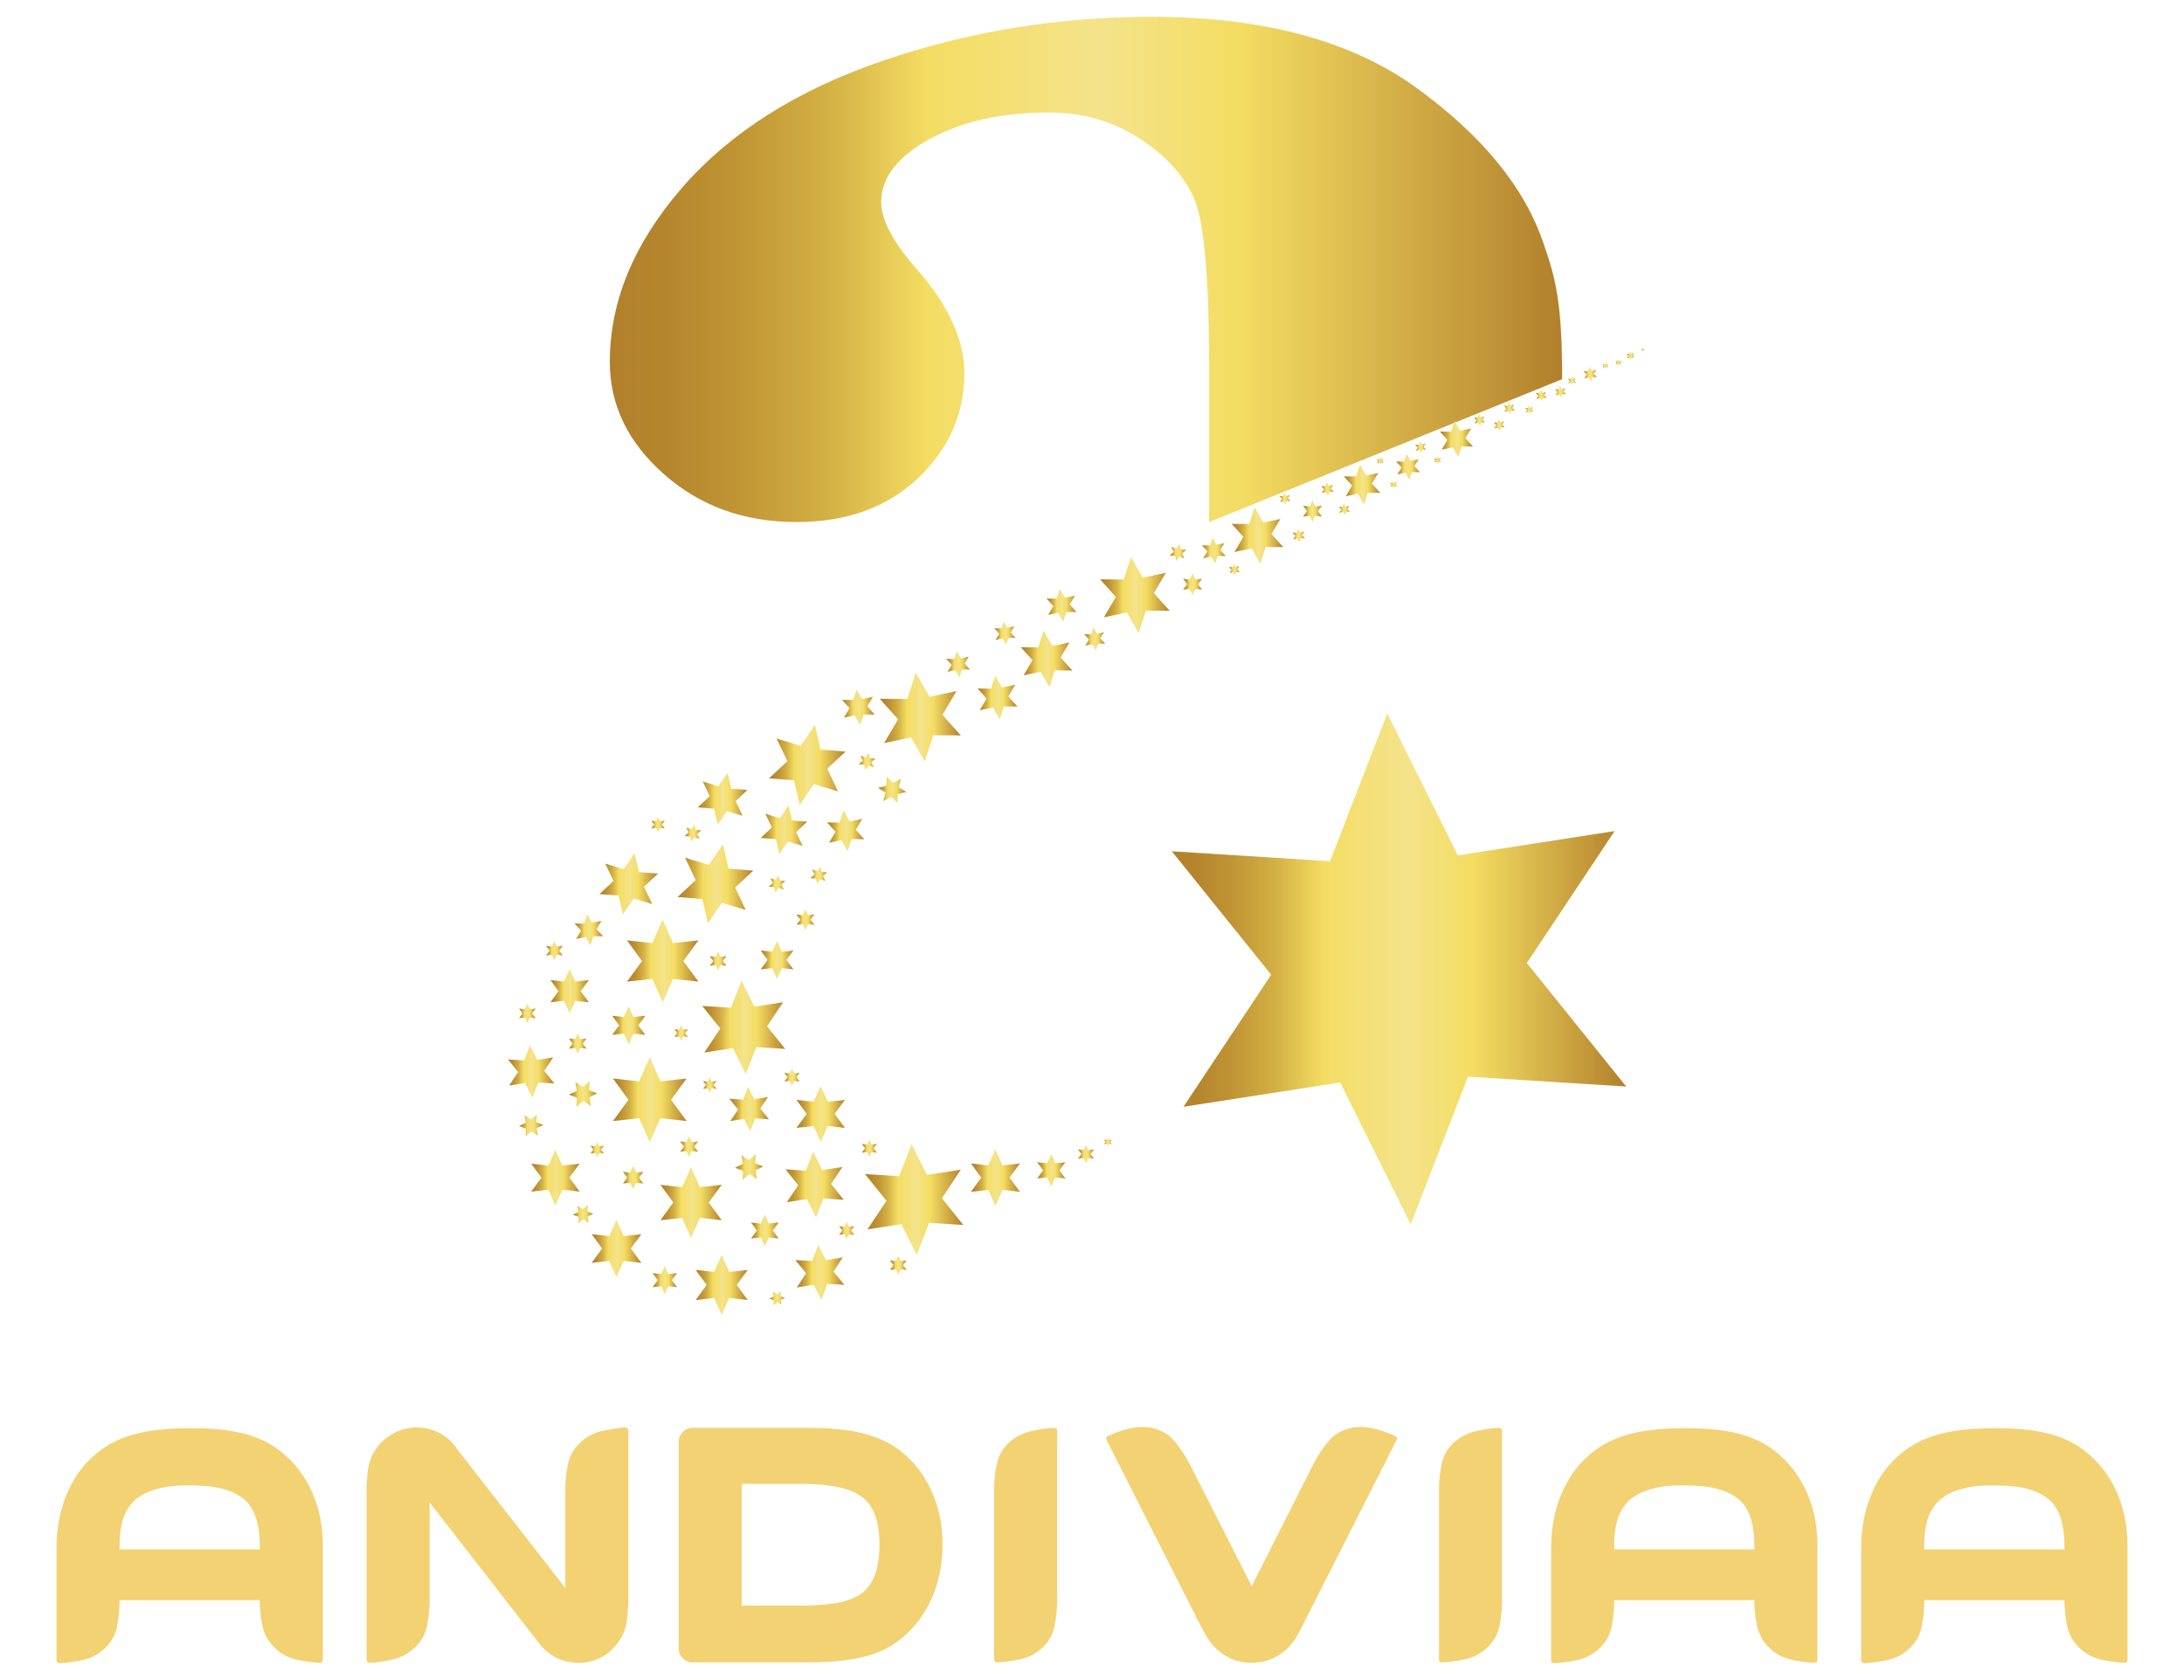 <?xml version="1.0" encoding="utf-8"?>
<!-- Generator: Adobe Illustrator 16.0.0, SVG Export Plug-In . SVG Version: 6.00 Build 0)  -->
<!DOCTYPE svg PUBLIC "-//W3C//DTD SVG 1.1//EN" "http://www.w3.org/Graphics/SVG/1.1/DTD/svg11.dtd">
<svg version="1.1" id="Layer_1" xmlns="http://www.w3.org/2000/svg" xmlns:xlink="http://www.w3.org/1999/xlink" x="0px" y="0px"
	 width="184.252px" height="141.732px" viewBox="0 0 184.252 141.732" enable-background="new 0 0 184.252 141.732"
	 xml:space="preserve">
<g>
	<g>
		<path fill="#F3D274" d="M27.237,140.035c0,0.094-0.024,0.151-0.07,0.175c-0.023,0.047-0.081,0.069-0.174,0.069
			c-0.533-0.022-1.154-0.104-1.86-0.244c-0.707-0.139-1.317-0.439-1.826-0.903c-0.604-0.534-0.986-1.165-1.148-1.896
			c-0.163-0.73-0.243-1.456-0.243-2.174v-0.07H10.088v0.104c0,0.72-0.076,1.443-0.226,2.174c-0.151,0.73-0.527,1.363-1.13,1.896
			c-0.534,0.464-1.154,0.766-1.862,0.904c-0.707,0.139-1.327,0.22-1.861,0.244c-0.023,0-0.08-0.024-0.173-0.071
			c-0.047-0.045-0.07-0.104-0.07-0.173v-9.636c0.023-1.808,0.388-3.443,1.096-4.904c0.707-1.461,1.722-2.621,3.043-3.479
			c0.789-0.509,1.716-0.892,2.783-1.146c1.066-0.255,2.388-0.395,3.966-0.417h0.104c1.739-0.023,3.193,0.093,4.365,0.348
			c1.17,0.254,2.162,0.649,2.974,1.183c1.322,0.882,2.342,2.047,3.061,3.495c0.719,1.45,1.079,3.079,1.079,4.888V140.035z
			 M21.916,130.713v-0.313c0-1.763-0.396-3.027-1.183-3.792c-0.417-0.394-0.968-0.7-1.652-0.922
			c-0.684-0.22-1.548-0.343-2.592-0.365c-1.252-0.046-2.278,0.035-3.079,0.244c-0.8,0.208-1.443,0.511-1.93,0.904
			c-0.464,0.395-0.813,0.903-1.043,1.53c-0.232,0.627-0.348,1.438-0.348,2.435v0.278H21.916z"/>
		<path fill="#F3D274" d="M52.734,120.417c0.069,0,0.126,0.024,0.173,0.071c0.07,0.069,0.104,0.139,0.104,0.209v14.365
			c0,0.232-0.013,0.44-0.035,0.625c-0.023,0.187-0.035,0.373-0.035,0.558c-0.046,1.112-0.464,2.063-1.252,2.852
			c-0.789,0.79-1.751,1.183-2.887,1.183c-0.673,0-1.299-0.145-1.878-0.436c-0.58-0.289-1.067-0.7-1.461-1.233l-9.218-11.861v8.278
			c0,0.719-0.076,1.443-0.226,2.174c-0.151,0.729-0.527,1.363-1.13,1.896c-0.534,0.465-1.154,0.772-1.861,0.922
			c-0.707,0.151-1.327,0.238-1.86,0.261c-0.024,0-0.082-0.022-0.174-0.069c-0.047-0.046-0.07-0.104-0.07-0.175v-14.399
			c0-0.232,0.006-0.436,0.018-0.608c0.011-0.174,0.029-0.354,0.052-0.54c0.046-1.158,0.464-2.121,1.252-2.886
			c0.394-0.371,0.841-0.662,1.34-0.871c0.499-0.208,1.014-0.313,1.547-0.313c0.673,0,1.299,0.146,1.879,0.436
			c0.579,0.29,1.066,0.702,1.46,1.235v0.034l9.218,11.828v-8.28c0-0.718,0.076-1.442,0.227-2.174c0.15-0.73,0.526-1.361,1.13-1.895
			c0.533-0.465,1.147-0.766,1.843-0.904C51.586,120.557,52.201,120.464,52.734,120.417z"/>
		<path fill="#F3D274" d="M75.378,121.983c1.322,0.858,2.342,2.018,3.061,3.478c0.719,1.462,1.079,3.062,1.079,4.801
			c0,1.832-0.36,3.479-1.079,4.939s-1.739,2.632-3.061,3.513c-0.813,0.534-1.803,0.922-2.974,1.166
			c-1.172,0.244-2.627,0.364-4.366,0.364h-9.601c-0.324,0-0.603-0.115-0.834-0.348c-0.231-0.231-0.347-0.51-0.347-0.834v-17.427
			c0-0.324,0.116-0.603,0.347-0.836c0.231-0.231,0.51-0.347,0.834-0.347h9.601c1.739,0,3.183,0.121,4.331,0.365
			C73.517,121.061,74.52,121.45,75.378,121.983z M74.195,130.261c0-1.901-0.486-3.223-1.457-3.965
			c-0.971-0.742-2.67-1.113-5.098-1.113h-5.063v10.261h5.063c1.295,0,2.353-0.087,3.174-0.261c0.82-0.174,1.485-0.458,1.994-0.852
			c0.462-0.395,0.809-0.916,1.041-1.565C74.079,132.117,74.195,131.282,74.195,130.261z"/>
		<path fill="#F3D274" d="M88.909,120.453c0.046,0,0.116,0.022,0.209,0.069c0.046,0.046,0.069,0.104,0.069,0.175v14.33
			c0,0.719-0.076,1.443-0.226,2.174c-0.151,0.729-0.527,1.363-1.13,1.896c-0.534,0.465-1.154,0.766-1.862,0.905
			c-0.707,0.139-1.327,0.221-1.86,0.242c-0.07,0-0.127-0.021-0.174-0.068s-0.07-0.104-0.07-0.174v-14.332
			c0-0.718,0.076-1.442,0.227-2.174c0.15-0.73,0.527-1.361,1.13-1.895c0.533-0.441,1.147-0.737,1.844-0.888
			C87.761,120.563,88.375,120.475,88.909,120.453z"/>
		<path fill="#F3D274" d="M117.71,121.148c0.07,0.023,0.116,0.07,0.14,0.14c0,0.092-0.012,0.162-0.035,0.208l-7.965,15.722
			c-0.094,0.187-0.181,0.349-0.261,0.488c-0.082,0.139-0.157,0.277-0.227,0.416c-0.395,0.65-0.916,1.173-1.565,1.566
			c-0.672,0.395-1.415,0.591-2.226,0.591c-0.813,0-1.555-0.208-2.226-0.627c-0.673-0.416-1.207-0.972-1.602-1.669
			c-0.069-0.115-0.139-0.237-0.209-0.365c-0.068-0.127-0.139-0.261-0.208-0.4l-7.966-15.722c-0.023-0.046-0.035-0.116-0.035-0.208
			c0.023-0.069,0.07-0.116,0.14-0.14c1.113-0.509,2.087-0.766,2.923-0.766c0.323,0,0.625,0.034,0.903,0.105
			c0.766,0.185,1.386,0.573,1.861,1.165c0.475,0.59,0.875,1.2,1.2,1.825l5.252,10.331l5.218-10.331
			c0.324-0.625,0.725-1.235,1.2-1.825c0.475-0.592,1.096-0.98,1.86-1.165c0.278-0.071,0.579-0.105,0.904-0.105
			C115.624,120.382,116.599,120.639,117.71,121.148z"/>
		<path fill="#F3D274" d="M126.441,120.453c0.046,0,0.115,0.022,0.208,0.069c0.047,0.046,0.069,0.104,0.069,0.175v14.33
			c0,0.719-0.075,1.443-0.226,2.174c-0.151,0.729-0.527,1.363-1.132,1.896c-0.532,0.465-1.152,0.766-1.86,0.905
			c-0.707,0.139-1.327,0.221-1.86,0.242c-0.069,0-0.128-0.021-0.174-0.068c-0.047-0.047-0.07-0.104-0.07-0.174v-14.332
			c0-0.718,0.075-1.442,0.227-2.174c0.15-0.73,0.528-1.361,1.131-1.895c0.533-0.441,1.147-0.737,1.843-0.888
			C125.293,120.563,125.907,120.475,126.441,120.453z"/>
		<path fill="#F3D274" d="M153.328,140.035c0,0.094-0.023,0.151-0.069,0.175c-0.022,0.047-0.082,0.069-0.173,0.069
			c-0.534-0.022-1.155-0.104-1.861-0.244c-0.707-0.139-1.316-0.439-1.827-0.903c-0.602-0.534-0.984-1.165-1.147-1.896
			c-0.162-0.73-0.243-1.456-0.243-2.174v-0.07H136.18v0.104c0,0.72-0.075,1.443-0.226,2.174c-0.151,0.73-0.527,1.363-1.131,1.896
			c-0.533,0.464-1.153,0.766-1.86,0.904c-0.708,0.139-1.328,0.22-1.861,0.244c-0.022,0-0.081-0.024-0.174-0.071
			c-0.047-0.045-0.069-0.104-0.069-0.173v-9.636c0.022-1.808,0.387-3.443,1.096-4.904c0.707-1.461,1.722-2.621,3.043-3.479
			c0.788-0.509,1.716-0.892,2.783-1.146c1.066-0.255,2.388-0.395,3.966-0.417h0.104c1.739-0.023,3.194,0.093,4.366,0.348
			c1.17,0.254,2.161,0.649,2.973,1.183c1.322,0.882,2.343,2.047,3.062,3.495c0.719,1.45,1.078,3.079,1.078,4.888V140.035z
			 M148.007,130.713v-0.313c0-1.763-0.395-3.027-1.183-3.792c-0.417-0.394-0.969-0.7-1.652-0.922
			c-0.684-0.22-1.548-0.343-2.591-0.365c-1.252-0.046-2.279,0.035-3.078,0.244c-0.801,0.208-1.444,0.511-1.932,0.904
			c-0.463,0.395-0.813,0.903-1.044,1.53s-0.348,1.438-0.348,2.435v0.278H148.007z"/>
		<path fill="#F3D274" d="M179.485,140.035c0,0.094-0.022,0.151-0.069,0.175c-0.023,0.047-0.082,0.069-0.174,0.069
			c-0.533-0.022-1.154-0.104-1.861-0.244c-0.707-0.139-1.315-0.439-1.826-0.903c-0.603-0.534-0.985-1.165-1.147-1.896
			s-0.243-1.456-0.243-2.174v-0.07h-11.826v0.104c0,0.72-0.076,1.443-0.227,2.174s-0.528,1.363-1.131,1.896
			c-0.533,0.464-1.153,0.766-1.86,0.904s-1.328,0.22-1.86,0.244c-0.024,0-0.082-0.024-0.175-0.071
			c-0.047-0.045-0.069-0.104-0.069-0.173v-9.636c0.022-1.808,0.388-3.443,1.096-4.904c0.707-1.461,1.722-2.621,3.043-3.479
			c0.788-0.509,1.717-0.892,2.782-1.146c1.067-0.255,2.389-0.395,3.966-0.417h0.104c1.74-0.023,3.194,0.093,4.366,0.348
			c1.17,0.254,2.162,0.649,2.974,1.183c1.321,0.882,2.342,2.047,3.062,3.495c0.718,1.45,1.077,3.079,1.077,4.888V140.035z
			 M174.164,130.713v-0.313c0-1.763-0.394-3.027-1.184-3.792c-0.416-0.394-0.968-0.7-1.651-0.922
			c-0.685-0.22-1.549-0.343-2.591-0.365c-1.252-0.046-2.279,0.035-3.079,0.244c-0.801,0.208-1.443,0.511-1.931,0.904
			c-0.464,0.395-0.812,0.903-1.044,1.53c-0.231,0.627-0.347,1.438-0.347,2.435v0.278H174.164z"/>
	</g>
</g>
<g>
	<g>
		<linearGradient id="SVGID_1_" gradientUnits="userSpaceOnUse" x1="51.445" y1="22.728" x2="131.792" y2="22.728">
			<stop  offset="0" style="stop-color:#B2802C"/>
			<stop  offset="0.054" style="stop-color:#B5852D"/>
			<stop  offset="0.132" style="stop-color:#C09434"/>
			<stop  offset="0.225" style="stop-color:#D2AF43"/>
			<stop  offset="0.328" style="stop-color:#F2DA60"/>
			<stop  offset="0.333" style="stop-color:#F4DD62"/>
			<stop  offset="0.516" style="stop-color:#F4E38B"/>
			<stop  offset="0.661" style="stop-color:#F4DD62"/>
			<stop  offset="1" style="stop-color:#B2802C"/>
		</linearGradient>
		<path fill="url(#SVGID_1_)" d="M102.007,44.039V31.067c0-7.589-0.415-12.355-1.255-14.293c-0.844-1.941-2.383-3.643-4.631-5.097
			c-2.254-1.458-4.791-2.185-7.616-2.185c-4.675,0-8.468,1.017-11.383,3.046c-1.85,1.324-2.778,2.825-2.778,4.498
			c0,1.501,0.972,3.357,2.913,5.561c2.733,3.087,4.102,6.043,4.102,8.867c0,3.44-1.303,6.397-3.906,8.87
			c-2.6,2.47-6.021,3.706-10.257,3.706c-4.413,0-8.137-1.345-11.183-4.038c-3.045-2.69-4.568-5.845-4.568-9.463
			c0-5.117,2.03-10.014,6.091-14.694c4.058-4.672,9.706-8.247,16.943-10.721c7.231-2.467,14.776-3.707,22.628-3.707
			c9.444,0,16.919,2.009,22.439,6.024c5.512,4.019,9.063,8.36,10.653,13.04c1.056,2.998,1.592,5.107,1.592,11.509"/>
	</g>
	<g>
		<linearGradient id="SVGID_2_" gradientUnits="userSpaceOnUse" x1="98.859" y1="81.744" x2="137.197" y2="81.744">
			<stop  offset="0" style="stop-color:#B2802C"/>
			<stop  offset="0.054" style="stop-color:#B5852D"/>
			<stop  offset="0.132" style="stop-color:#C09434"/>
			<stop  offset="0.225" style="stop-color:#D2AF43"/>
			<stop  offset="0.328" style="stop-color:#F2DA60"/>
			<stop  offset="0.333" style="stop-color:#F4DD62"/>
			<stop  offset="0.516" style="stop-color:#F4E38B"/>
			<stop  offset="0.661" style="stop-color:#F4DD62"/>
			<stop  offset="1" style="stop-color:#B2802C"/>
		</linearGradient>
		<polygon fill="url(#SVGID_2_)" points="119.011,103.298 123.846,90.826 137.197,91.662 128.811,81.244 136.214,70.111 
			122.988,72.158 117.038,60.189 112.209,72.655 98.859,71.815 107.243,82.229 99.842,93.369 113.065,91.318 		"/>
	</g>
	<linearGradient id="SVGID_3_" gradientUnits="userSpaceOnUse" x1="58.685" y1="108.4" x2="63.084" y2="108.4">
		<stop  offset="0" style="stop-color:#B2802C"/>
		<stop  offset="0.054" style="stop-color:#B5852D"/>
		<stop  offset="0.132" style="stop-color:#C09434"/>
		<stop  offset="0.225" style="stop-color:#D2AF43"/>
		<stop  offset="0.328" style="stop-color:#F2DA60"/>
		<stop  offset="0.333" style="stop-color:#F4DD62"/>
		<stop  offset="0.516" style="stop-color:#F4E38B"/>
		<stop  offset="0.661" style="stop-color:#F4DD62"/>
		<stop  offset="1" style="stop-color:#B2802C"/>
	</linearGradient>
	<polygon fill="url(#SVGID_3_)" points="60.887,110.939 61.519,109.5 63.084,109.671 62.155,108.4 63.084,107.13 61.519,107.301 
		60.887,105.86 60.249,107.301 58.686,107.13 59.618,108.4 58.686,109.671 60.249,109.5 	"/>
	<linearGradient id="SVGID_4_" gradientUnits="userSpaceOnUse" x1="64.173" y1="70.001" x2="68.106" y2="70.001">
		<stop  offset="0" style="stop-color:#B2802C"/>
		<stop  offset="0.054" style="stop-color:#B5852D"/>
		<stop  offset="0.132" style="stop-color:#C09434"/>
		<stop  offset="0.225" style="stop-color:#D2AF43"/>
		<stop  offset="0.328" style="stop-color:#F2DA60"/>
		<stop  offset="0.333" style="stop-color:#F4DD62"/>
		<stop  offset="0.516" style="stop-color:#F4E38B"/>
		<stop  offset="0.661" style="stop-color:#F4DD62"/>
		<stop  offset="1" style="stop-color:#B2802C"/>
	</linearGradient>
	<polygon fill="url(#SVGID_4_)" points="65.749,72.05 66.482,70.987 67.717,71.364 67.163,70.198 68.106,69.316 66.819,69.214 
		66.528,67.953 65.795,69.02 64.562,68.643 65.117,69.808 64.173,70.69 65.458,70.792 	"/>
	<linearGradient id="SVGID_5_" gradientUnits="userSpaceOnUse" x1="82.47" y1="58.842" x2="85.834" y2="58.842">
		<stop  offset="0" style="stop-color:#B2802C"/>
		<stop  offset="0.054" style="stop-color:#B5852D"/>
		<stop  offset="0.132" style="stop-color:#C09434"/>
		<stop  offset="0.225" style="stop-color:#D2AF43"/>
		<stop  offset="0.328" style="stop-color:#F2DA60"/>
		<stop  offset="0.333" style="stop-color:#F4DD62"/>
		<stop  offset="0.516" style="stop-color:#F4E38B"/>
		<stop  offset="0.661" style="stop-color:#F4DD62"/>
		<stop  offset="1" style="stop-color:#B2802C"/>
	</linearGradient>
	<polygon fill="url(#SVGID_5_)" points="83.97,57.002 83.613,58.093 82.47,58.081 83.235,58.935 82.652,59.921 83.773,59.684 
		84.335,60.682 84.691,59.594 85.833,59.604 85.071,58.753 85.652,57.766 84.531,58.001 	"/>
	<linearGradient id="SVGID_6_" gradientUnits="userSpaceOnUse" x1="79.83" y1="56.035" x2="81.834" y2="56.035">
		<stop  offset="0" style="stop-color:#B2802C"/>
		<stop  offset="0.054" style="stop-color:#B5852D"/>
		<stop  offset="0.132" style="stop-color:#C09434"/>
		<stop  offset="0.225" style="stop-color:#D2AF43"/>
		<stop  offset="0.328" style="stop-color:#F2DA60"/>
		<stop  offset="0.333" style="stop-color:#F4DD62"/>
		<stop  offset="0.516" style="stop-color:#F4E38B"/>
		<stop  offset="0.661" style="stop-color:#F4DD62"/>
		<stop  offset="1" style="stop-color:#B2802C"/>
	</linearGradient>
	<polygon fill="url(#SVGID_6_)" points="80.724,54.939 80.512,55.585 79.83,55.582 80.287,56.091 79.941,56.676 80.605,56.534 
		80.94,57.13 81.154,56.48 81.834,56.487 81.38,55.981 81.729,55.394 81.06,55.534 	"/>
	<linearGradient id="SVGID_7_" gradientUnits="userSpaceOnUse" x1="101.409" y1="46.456" x2="103.409" y2="46.456">
		<stop  offset="0" style="stop-color:#B2802C"/>
		<stop  offset="0.054" style="stop-color:#B5852D"/>
		<stop  offset="0.132" style="stop-color:#C09434"/>
		<stop  offset="0.225" style="stop-color:#D2AF43"/>
		<stop  offset="0.328" style="stop-color:#F2DA60"/>
		<stop  offset="0.333" style="stop-color:#F4DD62"/>
		<stop  offset="0.516" style="stop-color:#F4E38B"/>
		<stop  offset="0.661" style="stop-color:#F4DD62"/>
		<stop  offset="1" style="stop-color:#B2802C"/>
	</linearGradient>
	<polygon fill="url(#SVGID_7_)" points="102.298,45.362 102.087,46.008 101.409,46.001 101.863,46.509 101.512,47.097 
		102.181,46.956 102.521,47.55 102.731,46.902 103.409,46.909 102.955,46.403 103.299,45.813 102.636,45.953 	"/>
	<linearGradient id="SVGID_8_" gradientUnits="userSpaceOnUse" x1="117.784" y1="39.385" x2="119.786" y2="39.385">
		<stop  offset="0" style="stop-color:#B2802C"/>
		<stop  offset="0.054" style="stop-color:#B5852D"/>
		<stop  offset="0.132" style="stop-color:#C09434"/>
		<stop  offset="0.225" style="stop-color:#D2AF43"/>
		<stop  offset="0.328" style="stop-color:#F2DA60"/>
		<stop  offset="0.333" style="stop-color:#F4DD62"/>
		<stop  offset="0.516" style="stop-color:#F4E38B"/>
		<stop  offset="0.661" style="stop-color:#F4DD62"/>
		<stop  offset="1" style="stop-color:#B2802C"/>
	</linearGradient>
	<polygon fill="url(#SVGID_8_)" points="118.675,38.29 118.463,38.937 117.784,38.933 118.239,39.441 117.889,40.025 
		118.558,39.885 118.895,40.481 119.102,39.829 119.786,39.836 119.33,39.33 119.674,38.743 119.007,38.886 	"/>
	<linearGradient id="SVGID_9_" gradientUnits="userSpaceOnUse" x1="86.113" y1="55.58" x2="90.467" y2="55.58">
		<stop  offset="0" style="stop-color:#B2802C"/>
		<stop  offset="0.054" style="stop-color:#B5852D"/>
		<stop  offset="0.132" style="stop-color:#C09434"/>
		<stop  offset="0.225" style="stop-color:#D2AF43"/>
		<stop  offset="0.328" style="stop-color:#F2DA60"/>
		<stop  offset="0.333" style="stop-color:#F4DD62"/>
		<stop  offset="0.516" style="stop-color:#F4E38B"/>
		<stop  offset="0.661" style="stop-color:#F4DD62"/>
		<stop  offset="1" style="stop-color:#B2802C"/>
	</linearGradient>
	<polygon fill="url(#SVGID_9_)" points="88.054,53.202 87.595,54.611 86.113,54.596 87.104,55.697 86.349,56.976 87.799,56.667 
		88.529,57.958 88.986,56.551 90.467,56.567 89.481,55.461 90.23,54.188 88.782,54.492 	"/>
	<linearGradient id="SVGID_10_" gradientUnits="userSpaceOnUse" x1="103.908" y1="45.172" x2="108.262" y2="45.172">
		<stop  offset="0" style="stop-color:#B2802C"/>
		<stop  offset="0.054" style="stop-color:#B5852D"/>
		<stop  offset="0.132" style="stop-color:#C09434"/>
		<stop  offset="0.225" style="stop-color:#D2AF43"/>
		<stop  offset="0.328" style="stop-color:#F2DA60"/>
		<stop  offset="0.333" style="stop-color:#F4DD62"/>
		<stop  offset="0.516" style="stop-color:#F4E38B"/>
		<stop  offset="0.661" style="stop-color:#F4DD62"/>
		<stop  offset="1" style="stop-color:#B2802C"/>
	</linearGradient>
	<polygon fill="url(#SVGID_10_)" points="105.846,42.794 105.388,44.201 103.908,44.192 104.895,45.289 104.14,46.567 
		105.596,46.263 106.32,47.55 106.778,46.142 108.262,46.157 107.271,45.055 108.022,43.779 106.578,44.084 	"/>
	<linearGradient id="SVGID_11_" gradientUnits="userSpaceOnUse" x1="44.813" y1="99.347" x2="48.901" y2="99.347">
		<stop  offset="0" style="stop-color:#B2802C"/>
		<stop  offset="0.054" style="stop-color:#B5852D"/>
		<stop  offset="0.132" style="stop-color:#C09434"/>
		<stop  offset="0.225" style="stop-color:#D2AF43"/>
		<stop  offset="0.328" style="stop-color:#F2DA60"/>
		<stop  offset="0.333" style="stop-color:#F4DD62"/>
		<stop  offset="0.516" style="stop-color:#F4E38B"/>
		<stop  offset="0.661" style="stop-color:#F4DD62"/>
		<stop  offset="1" style="stop-color:#B2802C"/>
	</linearGradient>
	<polygon fill="url(#SVGID_11_)" points="46.856,101.708 47.444,100.369 48.901,100.53 48.037,99.347 48.901,98.167 47.444,98.328 
		46.856,96.986 46.266,98.328 44.813,98.167 45.676,99.347 44.813,100.53 46.266,100.369 	"/>
	<linearGradient id="SVGID_12_" gradientUnits="userSpaceOnUse" x1="91.463" y1="53.903" x2="93.239" y2="53.903">
		<stop  offset="0" style="stop-color:#B2802C"/>
		<stop  offset="0.054" style="stop-color:#B5852D"/>
		<stop  offset="0.132" style="stop-color:#C09434"/>
		<stop  offset="0.225" style="stop-color:#D2AF43"/>
		<stop  offset="0.328" style="stop-color:#F2DA60"/>
		<stop  offset="0.333" style="stop-color:#F4DD62"/>
		<stop  offset="0.516" style="stop-color:#F4E38B"/>
		<stop  offset="0.661" style="stop-color:#F4DD62"/>
		<stop  offset="1" style="stop-color:#B2802C"/>
	</linearGradient>
	<polygon fill="url(#SVGID_12_)" points="92.253,52.934 92.066,53.508 91.463,53.502 91.867,53.95 91.56,54.47 92.149,54.347 
		92.448,54.872 92.636,54.299 93.239,54.305 92.832,53.854 93.142,53.334 92.55,53.459 	"/>
	<linearGradient id="SVGID_13_" gradientUnits="userSpaceOnUse" x1="90.947" y1="97.358" x2="92.29" y2="97.358">
		<stop  offset="0" style="stop-color:#B2802C"/>
		<stop  offset="0.054" style="stop-color:#B5852D"/>
		<stop  offset="0.132" style="stop-color:#C09434"/>
		<stop  offset="0.225" style="stop-color:#D2AF43"/>
		<stop  offset="0.328" style="stop-color:#F2DA60"/>
		<stop  offset="0.333" style="stop-color:#F4DD62"/>
		<stop  offset="0.516" style="stop-color:#F4E38B"/>
		<stop  offset="0.661" style="stop-color:#F4DD62"/>
		<stop  offset="1" style="stop-color:#B2802C"/>
	</linearGradient>
	<polygon fill="url(#SVGID_13_)" points="91.617,98.135 91.811,97.693 92.291,97.745 92.006,97.354 92.291,96.968 91.811,97.018 
		91.617,96.581 91.42,97.018 90.947,96.968 91.231,97.354 90.947,97.745 91.42,97.693 	"/>
	<linearGradient id="SVGID_14_" gradientUnits="userSpaceOnUse" x1="52.556" y1="99.349" x2="54.276" y2="99.349">
		<stop  offset="0" style="stop-color:#B2802C"/>
		<stop  offset="0.054" style="stop-color:#B5852D"/>
		<stop  offset="0.132" style="stop-color:#C09434"/>
		<stop  offset="0.225" style="stop-color:#D2AF43"/>
		<stop  offset="0.328" style="stop-color:#F2DA60"/>
		<stop  offset="0.333" style="stop-color:#F4DD62"/>
		<stop  offset="0.516" style="stop-color:#F4E38B"/>
		<stop  offset="0.661" style="stop-color:#F4DD62"/>
		<stop  offset="1" style="stop-color:#B2802C"/>
	</linearGradient>
	<polygon fill="url(#SVGID_14_)" points="53.416,100.344 53.664,99.781 54.276,99.843 53.913,99.348 54.276,98.852 53.664,98.918 
		53.416,98.354 53.167,98.918 52.556,98.852 52.918,99.348 52.556,99.843 53.167,99.781 	"/>
	<linearGradient id="SVGID_15_" gradientUnits="userSpaceOnUse" x1="46.069" y1="80.197" x2="47.475" y2="80.197">
		<stop  offset="0" style="stop-color:#B2802C"/>
		<stop  offset="0.054" style="stop-color:#B5852D"/>
		<stop  offset="0.132" style="stop-color:#C09434"/>
		<stop  offset="0.225" style="stop-color:#D2AF43"/>
		<stop  offset="0.328" style="stop-color:#F2DA60"/>
		<stop  offset="0.333" style="stop-color:#F4DD62"/>
		<stop  offset="0.516" style="stop-color:#F4E38B"/>
		<stop  offset="0.661" style="stop-color:#F4DD62"/>
		<stop  offset="1" style="stop-color:#B2802C"/>
	</linearGradient>
	<polygon fill="url(#SVGID_15_)" points="46.771,81.009 46.972,80.55 47.475,80.604 47.176,80.196 47.475,79.792 46.972,79.847 
		46.771,79.384 46.567,79.847 46.069,79.792 46.363,80.196 46.069,80.604 46.567,80.55 	"/>
	<linearGradient id="SVGID_16_" gradientUnits="userSpaceOnUse" x1="43.788" y1="85.492" x2="45.192" y2="85.492">
		<stop  offset="0" style="stop-color:#B2802C"/>
		<stop  offset="0.054" style="stop-color:#B5852D"/>
		<stop  offset="0.132" style="stop-color:#C09434"/>
		<stop  offset="0.225" style="stop-color:#D2AF43"/>
		<stop  offset="0.328" style="stop-color:#F2DA60"/>
		<stop  offset="0.333" style="stop-color:#F4DD62"/>
		<stop  offset="0.516" style="stop-color:#F4E38B"/>
		<stop  offset="0.661" style="stop-color:#F4DD62"/>
		<stop  offset="1" style="stop-color:#B2802C"/>
	</linearGradient>
	<polygon fill="url(#SVGID_16_)" points="44.489,86.303 44.693,85.842 45.192,85.898 44.896,85.492 45.192,85.084 44.693,85.142 
		44.489,84.68 44.288,85.142 43.788,85.084 44.084,85.492 43.788,85.898 44.288,85.842 	"/>
	<linearGradient id="SVGID_17_" gradientUnits="userSpaceOnUse" x1="59.878" y1="81.07" x2="61.281" y2="81.07">
		<stop  offset="0" style="stop-color:#B2802C"/>
		<stop  offset="0.054" style="stop-color:#B5852D"/>
		<stop  offset="0.132" style="stop-color:#C09434"/>
		<stop  offset="0.225" style="stop-color:#D2AF43"/>
		<stop  offset="0.328" style="stop-color:#F2DA60"/>
		<stop  offset="0.333" style="stop-color:#F4DD62"/>
		<stop  offset="0.516" style="stop-color:#F4E38B"/>
		<stop  offset="0.661" style="stop-color:#F4DD62"/>
		<stop  offset="1" style="stop-color:#B2802C"/>
	</linearGradient>
	<polygon fill="url(#SVGID_17_)" points="60.58,81.88 60.784,81.421 61.281,81.477 60.986,81.073 61.281,80.664 60.784,80.719 
		60.58,80.259 60.377,80.719 59.878,80.664 60.174,81.073 59.878,81.477 60.377,81.421 	"/>
	<linearGradient id="SVGID_18_" gradientUnits="userSpaceOnUse" x1="64.173" y1="80.982" x2="66.937" y2="80.982">
		<stop  offset="0" style="stop-color:#B2802C"/>
		<stop  offset="0.054" style="stop-color:#B5852D"/>
		<stop  offset="0.132" style="stop-color:#C09434"/>
		<stop  offset="0.225" style="stop-color:#D2AF43"/>
		<stop  offset="0.328" style="stop-color:#F2DA60"/>
		<stop  offset="0.333" style="stop-color:#F4DD62"/>
		<stop  offset="0.516" style="stop-color:#F4E38B"/>
		<stop  offset="0.661" style="stop-color:#F4DD62"/>
		<stop  offset="1" style="stop-color:#B2802C"/>
	</linearGradient>
	<polygon fill="url(#SVGID_18_)" points="65.552,82.579 65.952,81.672 66.937,81.78 66.349,80.981 66.937,80.182 65.952,80.291 
		65.552,79.384 65.155,80.291 64.173,80.182 64.753,80.981 64.173,81.78 65.155,81.672 	"/>
	<linearGradient id="SVGID_19_" gradientUnits="userSpaceOnUse" x1="67.194" y1="77.582" x2="68.709" y2="77.582">
		<stop  offset="0" style="stop-color:#B2802C"/>
		<stop  offset="0.054" style="stop-color:#B5852D"/>
		<stop  offset="0.132" style="stop-color:#C09434"/>
		<stop  offset="0.225" style="stop-color:#D2AF43"/>
		<stop  offset="0.328" style="stop-color:#F2DA60"/>
		<stop  offset="0.333" style="stop-color:#F4DD62"/>
		<stop  offset="0.516" style="stop-color:#F4E38B"/>
		<stop  offset="0.661" style="stop-color:#F4DD62"/>
		<stop  offset="1" style="stop-color:#B2802C"/>
	</linearGradient>
	<polygon fill="url(#SVGID_19_)" points="67.95,78.458 68.17,77.964 68.708,78.021 68.389,77.584 68.708,77.145 68.17,77.205 
		67.95,76.706 67.732,77.205 67.194,77.145 67.514,77.584 67.194,78.021 67.732,77.964 	"/>
	<linearGradient id="SVGID_20_" gradientUnits="userSpaceOnUse" x1="113.362" y1="40.88" x2="116.444" y2="40.88">
		<stop  offset="0" style="stop-color:#B2802C"/>
		<stop  offset="0.054" style="stop-color:#B5852D"/>
		<stop  offset="0.132" style="stop-color:#C09434"/>
		<stop  offset="0.225" style="stop-color:#D2AF43"/>
		<stop  offset="0.328" style="stop-color:#F2DA60"/>
		<stop  offset="0.333" style="stop-color:#F4DD62"/>
		<stop  offset="0.516" style="stop-color:#F4E38B"/>
		<stop  offset="0.661" style="stop-color:#F4DD62"/>
		<stop  offset="1" style="stop-color:#B2802C"/>
	</linearGradient>
	<polygon fill="url(#SVGID_20_)" points="114.735,39.202 114.408,40.195 113.362,40.185 114.064,40.962 113.537,41.865 
		114.558,41.65 115.068,42.559 115.397,41.565 116.444,41.576 115.742,40.797 116.276,39.896 115.25,40.109 	"/>
	<linearGradient id="SVGID_21_" gradientUnits="userSpaceOnUse" x1="67.194" y1="93.97" x2="71.277" y2="93.97">
		<stop  offset="0" style="stop-color:#B2802C"/>
		<stop  offset="0.054" style="stop-color:#B5852D"/>
		<stop  offset="0.132" style="stop-color:#C09434"/>
		<stop  offset="0.225" style="stop-color:#D2AF43"/>
		<stop  offset="0.328" style="stop-color:#F2DA60"/>
		<stop  offset="0.333" style="stop-color:#F4DD62"/>
		<stop  offset="0.516" style="stop-color:#F4E38B"/>
		<stop  offset="0.661" style="stop-color:#F4DD62"/>
		<stop  offset="1" style="stop-color:#B2802C"/>
	</linearGradient>
	<polygon fill="url(#SVGID_21_)" points="69.234,96.329 69.825,94.994 71.277,95.149 70.415,93.967 71.277,92.789 69.825,92.948 
		69.234,91.611 68.646,92.948 67.194,92.789 68.054,93.967 67.194,95.149 68.646,94.994 	"/>
	<linearGradient id="SVGID_22_" gradientUnits="userSpaceOnUse" x1="131.2" y1="33.05" x2="132.109" y2="33.05">
		<stop  offset="0" style="stop-color:#B2802C"/>
		<stop  offset="0.054" style="stop-color:#B5852D"/>
		<stop  offset="0.132" style="stop-color:#C09434"/>
		<stop  offset="0.225" style="stop-color:#D2AF43"/>
		<stop  offset="0.328" style="stop-color:#F2DA60"/>
		<stop  offset="0.333" style="stop-color:#F4DD62"/>
		<stop  offset="0.516" style="stop-color:#F4E38B"/>
		<stop  offset="0.661" style="stop-color:#F4DD62"/>
		<stop  offset="1" style="stop-color:#B2802C"/>
	</linearGradient>
	<polygon fill="url(#SVGID_22_)" points="131.606,32.553 131.513,32.849 131.2,32.847 131.408,33.077 131.244,33.341 131.55,33.28 
		131.706,33.548 131.798,33.254 132.109,33.256 131.901,33.028 132.063,32.761 131.759,32.823 	"/>
	<linearGradient id="SVGID_23_" gradientUnits="userSpaceOnUse" x1="107.948" y1="42.062" x2="108.858" y2="42.062">
		<stop  offset="0" style="stop-color:#B2802C"/>
		<stop  offset="0.054" style="stop-color:#B5852D"/>
		<stop  offset="0.132" style="stop-color:#C09434"/>
		<stop  offset="0.225" style="stop-color:#D2AF43"/>
		<stop  offset="0.328" style="stop-color:#F2DA60"/>
		<stop  offset="0.333" style="stop-color:#F4DD62"/>
		<stop  offset="0.516" style="stop-color:#F4E38B"/>
		<stop  offset="0.661" style="stop-color:#F4DD62"/>
		<stop  offset="1" style="stop-color:#B2802C"/>
	</linearGradient>
	<polygon fill="url(#SVGID_23_)" points="108.354,41.565 108.258,41.858 107.948,41.856 108.155,42.087 108,42.357 108.298,42.291 
		108.453,42.559 108.553,42.267 108.858,42.27 108.654,42.036 108.81,41.77 108.507,41.836 	"/>
	<linearGradient id="SVGID_24_" gradientUnits="userSpaceOnUse" x1="103.686" y1="48.047" x2="104.601" y2="48.047">
		<stop  offset="0" style="stop-color:#B2802C"/>
		<stop  offset="0.054" style="stop-color:#B5852D"/>
		<stop  offset="0.132" style="stop-color:#C09434"/>
		<stop  offset="0.225" style="stop-color:#D2AF43"/>
		<stop  offset="0.328" style="stop-color:#F2DA60"/>
		<stop  offset="0.333" style="stop-color:#F4DD62"/>
		<stop  offset="0.516" style="stop-color:#F4E38B"/>
		<stop  offset="0.661" style="stop-color:#F4DD62"/>
		<stop  offset="1" style="stop-color:#B2802C"/>
	</linearGradient>
	<polygon fill="url(#SVGID_24_)" points="104.095,47.55 104,47.844 103.686,47.84 103.895,48.071 103.738,48.339 104.043,48.276 
		104.194,48.544 104.291,48.247 104.601,48.253 104.396,48.022 104.548,47.758 104.245,47.82 	"/>
	<linearGradient id="SVGID_25_" gradientUnits="userSpaceOnUse" x1="112.965" y1="42.961" x2="113.873" y2="42.961">
		<stop  offset="0" style="stop-color:#B2802C"/>
		<stop  offset="0.054" style="stop-color:#B5852D"/>
		<stop  offset="0.132" style="stop-color:#C09434"/>
		<stop  offset="0.225" style="stop-color:#D2AF43"/>
		<stop  offset="0.328" style="stop-color:#F2DA60"/>
		<stop  offset="0.333" style="stop-color:#F4DD62"/>
		<stop  offset="0.516" style="stop-color:#F4E38B"/>
		<stop  offset="0.661" style="stop-color:#F4DD62"/>
		<stop  offset="1" style="stop-color:#B2802C"/>
	</linearGradient>
	<polygon fill="url(#SVGID_25_)" points="113.365,42.463 113.27,42.761 112.965,42.757 113.172,42.988 113.011,43.257 
		113.314,43.191 113.465,43.459 113.563,43.166 113.873,43.167 113.666,42.938 113.826,42.671 113.521,42.738 	"/>
	<linearGradient id="SVGID_26_" gradientUnits="userSpaceOnUse" x1="116.149" y1="38.888" x2="116.736" y2="38.888">
		<stop  offset="0" style="stop-color:#B2802C"/>
		<stop  offset="0.054" style="stop-color:#B5852D"/>
		<stop  offset="0.132" style="stop-color:#C09434"/>
		<stop  offset="0.225" style="stop-color:#D2AF43"/>
		<stop  offset="0.328" style="stop-color:#F2DA60"/>
		<stop  offset="0.333" style="stop-color:#F4DD62"/>
		<stop  offset="0.516" style="stop-color:#F4E38B"/>
		<stop  offset="0.661" style="stop-color:#F4DD62"/>
		<stop  offset="1" style="stop-color:#B2802C"/>
	</linearGradient>
	<polygon fill="url(#SVGID_26_)" points="116.409,38.567 116.351,38.755 116.149,38.754 116.28,38.902 116.178,39.074 
		116.373,39.033 116.471,39.209 116.538,39.02 116.736,39.021 116.601,38.872 116.702,38.699 116.506,38.742 	"/>
	<linearGradient id="SVGID_27_" gradientUnits="userSpaceOnUse" x1="117.273" y1="40.879" x2="117.861" y2="40.879">
		<stop  offset="0" style="stop-color:#B2802C"/>
		<stop  offset="0.054" style="stop-color:#B5852D"/>
		<stop  offset="0.132" style="stop-color:#C09434"/>
		<stop  offset="0.225" style="stop-color:#D2AF43"/>
		<stop  offset="0.328" style="stop-color:#F2DA60"/>
		<stop  offset="0.333" style="stop-color:#F4DD62"/>
		<stop  offset="0.516" style="stop-color:#F4E38B"/>
		<stop  offset="0.661" style="stop-color:#F4DD62"/>
		<stop  offset="1" style="stop-color:#B2802C"/>
	</linearGradient>
	<polygon fill="url(#SVGID_27_)" points="117.532,40.562 117.472,40.751 117.273,40.749 117.408,40.897 117.309,41.068 
		117.498,41.028 117.597,41.198 117.66,41.009 117.861,41.012 117.727,40.863 117.825,40.691 117.632,40.733 	"/>
	<linearGradient id="SVGID_28_" gradientUnits="userSpaceOnUse" x1="120.982" y1="38.82" x2="121.567" y2="38.82">
		<stop  offset="0" style="stop-color:#B2802C"/>
		<stop  offset="0.054" style="stop-color:#B5852D"/>
		<stop  offset="0.132" style="stop-color:#C09434"/>
		<stop  offset="0.225" style="stop-color:#D2AF43"/>
		<stop  offset="0.328" style="stop-color:#F2DA60"/>
		<stop  offset="0.333" style="stop-color:#F4DD62"/>
		<stop  offset="0.516" style="stop-color:#F4E38B"/>
		<stop  offset="0.661" style="stop-color:#F4DD62"/>
		<stop  offset="1" style="stop-color:#B2802C"/>
	</linearGradient>
	<polygon fill="url(#SVGID_28_)" points="121.245,38.501 121.181,38.69 120.982,38.689 121.116,38.837 121.014,39.009 
		121.208,38.97 121.308,39.139 121.367,38.952 121.567,38.953 121.438,38.803 121.54,38.632 121.344,38.675 	"/>
	<linearGradient id="SVGID_29_" gradientUnits="userSpaceOnUse" x1="124.363" y1="35.431" x2="125.272" y2="35.431">
		<stop  offset="0" style="stop-color:#B2802C"/>
		<stop  offset="0.054" style="stop-color:#B5852D"/>
		<stop  offset="0.132" style="stop-color:#C09434"/>
		<stop  offset="0.225" style="stop-color:#D2AF43"/>
		<stop  offset="0.328" style="stop-color:#F2DA60"/>
		<stop  offset="0.333" style="stop-color:#F4DD62"/>
		<stop  offset="0.516" style="stop-color:#F4E38B"/>
		<stop  offset="0.661" style="stop-color:#F4DD62"/>
		<stop  offset="1" style="stop-color:#B2802C"/>
	</linearGradient>
	<polygon fill="url(#SVGID_29_)" points="124.766,34.934 124.67,35.23 124.363,35.227 124.565,35.456 124.408,35.727 
		124.714,35.661 124.864,35.928 124.962,35.637 125.272,35.639 125.066,35.406 125.221,35.141 124.923,35.205 	"/>
	<linearGradient id="SVGID_30_" gradientUnits="userSpaceOnUse" x1="119.392" y1="37.726" x2="120.307" y2="37.726">
		<stop  offset="0" style="stop-color:#B2802C"/>
		<stop  offset="0.054" style="stop-color:#B5852D"/>
		<stop  offset="0.132" style="stop-color:#C09434"/>
		<stop  offset="0.225" style="stop-color:#D2AF43"/>
		<stop  offset="0.328" style="stop-color:#F2DA60"/>
		<stop  offset="0.333" style="stop-color:#F4DD62"/>
		<stop  offset="0.516" style="stop-color:#F4E38B"/>
		<stop  offset="0.661" style="stop-color:#F4DD62"/>
		<stop  offset="1" style="stop-color:#B2802C"/>
	</linearGradient>
	<polygon fill="url(#SVGID_30_)" points="119.8,37.229 119.703,37.521 119.392,37.52 119.598,37.751 119.444,38.017 119.75,37.952 
		119.898,38.223 119.995,37.929 120.307,37.933 120.098,37.701 120.251,37.432 119.95,37.498 	"/>
	<linearGradient id="SVGID_31_" gradientUnits="userSpaceOnUse" x1="126.882" y1="34.438" x2="127.79" y2="34.438">
		<stop  offset="0" style="stop-color:#B2802C"/>
		<stop  offset="0.054" style="stop-color:#B5852D"/>
		<stop  offset="0.132" style="stop-color:#C09434"/>
		<stop  offset="0.225" style="stop-color:#D2AF43"/>
		<stop  offset="0.328" style="stop-color:#F2DA60"/>
		<stop  offset="0.333" style="stop-color:#F4DD62"/>
		<stop  offset="0.516" style="stop-color:#F4E38B"/>
		<stop  offset="0.661" style="stop-color:#F4DD62"/>
		<stop  offset="1" style="stop-color:#B2802C"/>
	</linearGradient>
	<polygon fill="url(#SVGID_31_)" points="127.283,33.941 127.191,34.234 126.882,34.231 127.09,34.463 126.927,34.73 
		127.231,34.664 127.382,34.934 127.479,34.641 127.79,34.645 127.582,34.416 127.745,34.146 127.439,34.209 	"/>
	<linearGradient id="SVGID_32_" gradientUnits="userSpaceOnUse" x1="129.564" y1="33.363" x2="130.477" y2="33.363">
		<stop  offset="0" style="stop-color:#B2802C"/>
		<stop  offset="0.054" style="stop-color:#B5852D"/>
		<stop  offset="0.132" style="stop-color:#C09434"/>
		<stop  offset="0.225" style="stop-color:#D2AF43"/>
		<stop  offset="0.328" style="stop-color:#F2DA60"/>
		<stop  offset="0.333" style="stop-color:#F4DD62"/>
		<stop  offset="0.516" style="stop-color:#F4E38B"/>
		<stop  offset="0.661" style="stop-color:#F4DD62"/>
		<stop  offset="1" style="stop-color:#B2802C"/>
	</linearGradient>
	<polygon fill="url(#SVGID_32_)" points="129.97,32.865 129.875,33.162 129.563,33.157 129.769,33.389 129.615,33.657 
		129.914,33.591 130.067,33.86 130.166,33.568 130.477,33.57 130.269,33.339 130.423,33.074 130.119,33.137 	"/>
	<linearGradient id="SVGID_33_" gradientUnits="userSpaceOnUse" x1="133.595" y1="31.561" x2="134.722" y2="31.561">
		<stop  offset="0" style="stop-color:#B2802C"/>
		<stop  offset="0.054" style="stop-color:#B5852D"/>
		<stop  offset="0.132" style="stop-color:#C09434"/>
		<stop  offset="0.225" style="stop-color:#D2AF43"/>
		<stop  offset="0.328" style="stop-color:#F2DA60"/>
		<stop  offset="0.333" style="stop-color:#F4DD62"/>
		<stop  offset="0.516" style="stop-color:#F4E38B"/>
		<stop  offset="0.661" style="stop-color:#F4DD62"/>
		<stop  offset="1" style="stop-color:#B2802C"/>
	</linearGradient>
	<polygon fill="url(#SVGID_33_)" points="134.1,30.945 133.978,31.313 133.595,31.31 133.855,31.594 133.661,31.923 134.033,31.844 
		134.223,32.177 134.34,31.814 134.722,31.818 134.469,31.533 134.662,31.202 134.287,31.279 	"/>
	<linearGradient id="SVGID_34_" gradientUnits="userSpaceOnUse" x1="126.03" y1="35.85" x2="126.94" y2="35.85">
		<stop  offset="0" style="stop-color:#B2802C"/>
		<stop  offset="0.054" style="stop-color:#B5852D"/>
		<stop  offset="0.132" style="stop-color:#C09434"/>
		<stop  offset="0.225" style="stop-color:#D2AF43"/>
		<stop  offset="0.328" style="stop-color:#F2DA60"/>
		<stop  offset="0.333" style="stop-color:#F4DD62"/>
		<stop  offset="0.516" style="stop-color:#F4E38B"/>
		<stop  offset="0.661" style="stop-color:#F4DD62"/>
		<stop  offset="1" style="stop-color:#B2802C"/>
	</linearGradient>
	<polygon fill="url(#SVGID_34_)" points="126.438,35.354 126.339,35.645 126.03,35.642 126.239,35.874 126.078,36.142 
		126.381,36.076 126.529,36.346 126.629,36.053 126.94,36.057 126.731,35.827 126.893,35.557 126.59,35.622 	"/>
	<linearGradient id="SVGID_35_" gradientUnits="userSpaceOnUse" x1="88.289" y1="51.06" x2="90.824" y2="51.06">
		<stop  offset="0" style="stop-color:#B2802C"/>
		<stop  offset="0.054" style="stop-color:#B5852D"/>
		<stop  offset="0.132" style="stop-color:#C09434"/>
		<stop  offset="0.225" style="stop-color:#D2AF43"/>
		<stop  offset="0.328" style="stop-color:#F2DA60"/>
		<stop  offset="0.333" style="stop-color:#F4DD62"/>
		<stop  offset="0.516" style="stop-color:#F4E38B"/>
		<stop  offset="0.661" style="stop-color:#F4DD62"/>
		<stop  offset="1" style="stop-color:#B2802C"/>
	</linearGradient>
	<polygon fill="url(#SVGID_35_)" points="89.419,49.676 89.153,50.496 88.289,50.489 88.867,51.13 88.427,51.872 89.272,51.693 
		89.696,52.443 89.961,51.626 90.824,51.632 90.248,50.991 90.688,50.25 89.843,50.426 	"/>
	<linearGradient id="SVGID_36_" gradientUnits="userSpaceOnUse" x1="68.376" y1="73.837" x2="69.77" y2="73.837">
		<stop  offset="0" style="stop-color:#B2802C"/>
		<stop  offset="0.054" style="stop-color:#B5852D"/>
		<stop  offset="0.132" style="stop-color:#C09434"/>
		<stop  offset="0.225" style="stop-color:#D2AF43"/>
		<stop  offset="0.328" style="stop-color:#F2DA60"/>
		<stop  offset="0.333" style="stop-color:#F4DD62"/>
		<stop  offset="0.516" style="stop-color:#F4E38B"/>
		<stop  offset="0.661" style="stop-color:#F4DD62"/>
		<stop  offset="1" style="stop-color:#B2802C"/>
	</linearGradient>
	<polygon fill="url(#SVGID_36_)" points="68.937,74.563 69.195,74.187 69.635,74.318 69.438,73.905 69.771,73.595 69.314,73.558 
		69.212,73.113 68.952,73.489 68.513,73.357 68.711,73.77 68.375,74.081 68.834,74.116 	"/>
	<linearGradient id="SVGID_37_" gradientUnits="userSpaceOnUse" x1="83.886" y1="53.407" x2="85.675" y2="53.407">
		<stop  offset="0" style="stop-color:#B2802C"/>
		<stop  offset="0.054" style="stop-color:#B5852D"/>
		<stop  offset="0.132" style="stop-color:#C09434"/>
		<stop  offset="0.225" style="stop-color:#D2AF43"/>
		<stop  offset="0.328" style="stop-color:#F2DA60"/>
		<stop  offset="0.333" style="stop-color:#F4DD62"/>
		<stop  offset="0.516" style="stop-color:#F4E38B"/>
		<stop  offset="0.661" style="stop-color:#F4DD62"/>
		<stop  offset="1" style="stop-color:#B2802C"/>
	</linearGradient>
	<polygon fill="url(#SVGID_37_)" points="84.684,52.431 84.495,53.006 83.886,53.002 84.291,53.457 83.983,53.981 84.577,53.853 
		84.878,54.384 85.067,53.803 85.675,53.81 85.267,53.358 85.577,52.834 84.981,52.957 	"/>
	<linearGradient id="SVGID_38_" gradientUnits="userSpaceOnUse" x1="74.214" y1="60.497" x2="81.061" y2="60.497">
		<stop  offset="0" style="stop-color:#B2802C"/>
		<stop  offset="0.054" style="stop-color:#B5852D"/>
		<stop  offset="0.132" style="stop-color:#C09434"/>
		<stop  offset="0.225" style="stop-color:#D2AF43"/>
		<stop  offset="0.328" style="stop-color:#F2DA60"/>
		<stop  offset="0.333" style="stop-color:#F4DD62"/>
		<stop  offset="0.516" style="stop-color:#F4E38B"/>
		<stop  offset="0.661" style="stop-color:#F4DD62"/>
		<stop  offset="1" style="stop-color:#B2802C"/>
	</linearGradient>
	<polygon fill="url(#SVGID_38_)" points="77.264,56.757 76.542,58.968 74.214,58.949 75.767,60.682 74.585,62.687 76.866,62.209 
		78.011,64.235 78.731,62.025 81.062,62.042 79.507,60.31 80.689,58.304 78.411,58.781 	"/>
	<linearGradient id="SVGID_39_" gradientUnits="userSpaceOnUse" x1="92.805" y1="50.2" x2="98.68" y2="50.2">
		<stop  offset="0" style="stop-color:#B2802C"/>
		<stop  offset="0.054" style="stop-color:#B5852D"/>
		<stop  offset="0.132" style="stop-color:#C09434"/>
		<stop  offset="0.225" style="stop-color:#D2AF43"/>
		<stop  offset="0.328" style="stop-color:#F2DA60"/>
		<stop  offset="0.333" style="stop-color:#F4DD62"/>
		<stop  offset="0.516" style="stop-color:#F4E38B"/>
		<stop  offset="0.661" style="stop-color:#F4DD62"/>
		<stop  offset="1" style="stop-color:#B2802C"/>
	</linearGradient>
	<polygon fill="url(#SVGID_39_)" points="95.419,46.994 94.803,48.892 92.805,48.871 94.141,50.36 93.124,52.079 95.076,51.668 
		96.058,53.407 96.679,51.509 98.68,51.528 97.347,50.039 98.357,48.319 96.404,48.73 	"/>
	<linearGradient id="SVGID_40_" gradientUnits="userSpaceOnUse" x1="71.043" y1="59.665" x2="73.792" y2="59.665">
		<stop  offset="0" style="stop-color:#B2802C"/>
		<stop  offset="0.054" style="stop-color:#B5852D"/>
		<stop  offset="0.132" style="stop-color:#C09434"/>
		<stop  offset="0.225" style="stop-color:#D2AF43"/>
		<stop  offset="0.328" style="stop-color:#F2DA60"/>
		<stop  offset="0.333" style="stop-color:#F4DD62"/>
		<stop  offset="0.516" style="stop-color:#F4E38B"/>
		<stop  offset="0.661" style="stop-color:#F4DD62"/>
		<stop  offset="1" style="stop-color:#B2802C"/>
	</linearGradient>
	<polygon fill="url(#SVGID_40_)" points="72.27,58.162 71.979,59.05 71.043,59.042 71.667,59.737 71.193,60.544 72.108,60.351 
		72.565,61.167 72.856,60.277 73.792,60.285 73.171,59.587 73.642,58.781 72.729,58.973 	"/>
	<linearGradient id="SVGID_41_" gradientUnits="userSpaceOnUse" x1="46.435" y1="83.619" x2="49.678" y2="83.619">
		<stop  offset="0" style="stop-color:#B2802C"/>
		<stop  offset="0.054" style="stop-color:#B5852D"/>
		<stop  offset="0.132" style="stop-color:#C09434"/>
		<stop  offset="0.225" style="stop-color:#D2AF43"/>
		<stop  offset="0.328" style="stop-color:#F2DA60"/>
		<stop  offset="0.333" style="stop-color:#F4DD62"/>
		<stop  offset="0.516" style="stop-color:#F4E38B"/>
		<stop  offset="0.661" style="stop-color:#F4DD62"/>
		<stop  offset="1" style="stop-color:#B2802C"/>
	</linearGradient>
	<polygon fill="url(#SVGID_41_)" points="48.055,85.495 48.523,84.428 49.678,84.554 48.994,83.617 49.678,82.678 48.523,82.805 
		48.055,81.742 47.587,82.805 46.436,82.678 47.119,83.617 46.436,84.554 47.587,84.428 	"/>
	<linearGradient id="SVGID_42_" gradientUnits="userSpaceOnUse" x1="121.472" y1="37.037" x2="124.264" y2="37.037">
		<stop  offset="0" style="stop-color:#B2802C"/>
		<stop  offset="0.054" style="stop-color:#B5852D"/>
		<stop  offset="0.132" style="stop-color:#C09434"/>
		<stop  offset="0.225" style="stop-color:#D2AF43"/>
		<stop  offset="0.328" style="stop-color:#F2DA60"/>
		<stop  offset="0.333" style="stop-color:#F4DD62"/>
		<stop  offset="0.516" style="stop-color:#F4E38B"/>
		<stop  offset="0.661" style="stop-color:#F4DD62"/>
		<stop  offset="1" style="stop-color:#B2802C"/>
	</linearGradient>
	<polygon fill="url(#SVGID_42_)" points="122.713,35.515 122.42,36.418 121.472,36.408 122.108,37.113 121.626,37.933 
		122.555,37.736 123.021,38.558 123.314,37.661 124.264,37.667 123.627,36.961 124.107,36.147 123.181,36.343 	"/>
	<linearGradient id="SVGID_43_" gradientUnits="userSpaceOnUse" x1="48.476" y1="78.447" x2="50.877" y2="78.447">
		<stop  offset="0" style="stop-color:#B2802C"/>
		<stop  offset="0.054" style="stop-color:#B5852D"/>
		<stop  offset="0.132" style="stop-color:#C09434"/>
		<stop  offset="0.225" style="stop-color:#D2AF43"/>
		<stop  offset="0.328" style="stop-color:#F2DA60"/>
		<stop  offset="0.333" style="stop-color:#F4DD62"/>
		<stop  offset="0.516" style="stop-color:#F4E38B"/>
		<stop  offset="0.661" style="stop-color:#F4DD62"/>
		<stop  offset="1" style="stop-color:#B2802C"/>
	</linearGradient>
	<polygon fill="url(#SVGID_43_)" points="49.547,77.135 49.294,77.914 48.476,77.906 49.021,78.512 48.61,79.215 49.408,79.048 
		49.807,79.757 50.063,78.982 50.877,78.989 50.333,78.381 50.746,77.679 49.95,77.844 	"/>
	<linearGradient id="SVGID_44_" gradientUnits="userSpaceOnUse" x1="69.77" y1="70.09" x2="72.909" y2="70.09">
		<stop  offset="0" style="stop-color:#B2802C"/>
		<stop  offset="0.054" style="stop-color:#B5852D"/>
		<stop  offset="0.132" style="stop-color:#C09434"/>
		<stop  offset="0.225" style="stop-color:#D2AF43"/>
		<stop  offset="0.328" style="stop-color:#F2DA60"/>
		<stop  offset="0.333" style="stop-color:#F4DD62"/>
		<stop  offset="0.516" style="stop-color:#F4E38B"/>
		<stop  offset="0.661" style="stop-color:#F4DD62"/>
		<stop  offset="1" style="stop-color:#B2802C"/>
	</linearGradient>
	<polygon fill="url(#SVGID_44_)" points="71.166,68.375 70.838,69.387 69.771,69.378 70.485,70.173 69.941,71.096 70.986,70.87 
		71.509,71.806 71.844,70.786 72.909,70.8 72.198,70.004 72.739,69.08 71.695,69.303 	"/>
	<linearGradient id="SVGID_45_" gradientUnits="userSpaceOnUse" x1="137.22" y1="30.005" x2="137.893" y2="30.005">
		<stop  offset="0" style="stop-color:#B2802C"/>
		<stop  offset="0.054" style="stop-color:#B5852D"/>
		<stop  offset="0.132" style="stop-color:#C09434"/>
		<stop  offset="0.225" style="stop-color:#D2AF43"/>
		<stop  offset="0.328" style="stop-color:#F2DA60"/>
		<stop  offset="0.333" style="stop-color:#F4DD62"/>
		<stop  offset="0.516" style="stop-color:#F4E38B"/>
		<stop  offset="0.661" style="stop-color:#F4DD62"/>
		<stop  offset="1" style="stop-color:#B2802C"/>
	</linearGradient>
	<polygon fill="url(#SVGID_45_)" points="137.521,29.638 137.445,29.855 137.22,29.855 137.369,30.024 137.253,30.221 
		137.479,30.176 137.592,30.372 137.661,30.155 137.893,30.158 137.735,29.989 137.853,29.791 137.628,29.837 	"/>
	<linearGradient id="SVGID_46_" gradientUnits="userSpaceOnUse" x1="135.188" y1="30.858" x2="135.686" y2="30.858">
		<stop  offset="0" style="stop-color:#B2802C"/>
		<stop  offset="0.054" style="stop-color:#B5852D"/>
		<stop  offset="0.132" style="stop-color:#C09434"/>
		<stop  offset="0.225" style="stop-color:#D2AF43"/>
		<stop  offset="0.328" style="stop-color:#F2DA60"/>
		<stop  offset="0.333" style="stop-color:#F4DD62"/>
		<stop  offset="0.516" style="stop-color:#F4E38B"/>
		<stop  offset="0.661" style="stop-color:#F4DD62"/>
		<stop  offset="1" style="stop-color:#B2802C"/>
	</linearGradient>
	<polygon fill="url(#SVGID_46_)" points="135.409,30.586 135.362,30.747 135.188,30.747 135.302,30.873 135.215,31.018 
		135.38,30.983 135.468,31.129 135.52,30.969 135.687,30.971 135.571,30.845 135.658,30.699 135.495,30.733 	"/>
	<linearGradient id="SVGID_47_" gradientUnits="userSpaceOnUse" x1="136.305" y1="30.585" x2="136.796" y2="30.585">
		<stop  offset="0" style="stop-color:#B2802C"/>
		<stop  offset="0.054" style="stop-color:#B5852D"/>
		<stop  offset="0.132" style="stop-color:#C09434"/>
		<stop  offset="0.225" style="stop-color:#D2AF43"/>
		<stop  offset="0.328" style="stop-color:#F2DA60"/>
		<stop  offset="0.333" style="stop-color:#F4DD62"/>
		<stop  offset="0.516" style="stop-color:#F4E38B"/>
		<stop  offset="0.661" style="stop-color:#F4DD62"/>
		<stop  offset="1" style="stop-color:#B2802C"/>
	</linearGradient>
	<polygon fill="url(#SVGID_47_)" points="136.52,30.314 136.472,30.472 136.305,30.471 136.41,30.601 136.324,30.747 
		136.498,30.709 136.578,30.856 136.628,30.698 136.796,30.699 136.688,30.573 136.773,30.425 136.603,30.464 	"/>
	<linearGradient id="SVGID_48_" gradientUnits="userSpaceOnUse" x1="138.436" y1="29.5" x2="138.746" y2="29.5">
		<stop  offset="0" style="stop-color:#B2802C"/>
		<stop  offset="0.054" style="stop-color:#B5852D"/>
		<stop  offset="0.132" style="stop-color:#C09434"/>
		<stop  offset="0.225" style="stop-color:#D2AF43"/>
		<stop  offset="0.328" style="stop-color:#F2DA60"/>
		<stop  offset="0.333" style="stop-color:#F4DD62"/>
		<stop  offset="0.516" style="stop-color:#F4E38B"/>
		<stop  offset="0.661" style="stop-color:#F4DD62"/>
		<stop  offset="1" style="stop-color:#B2802C"/>
	</linearGradient>
	<polygon fill="url(#SVGID_48_)" points="138.57,29.333 138.54,29.432 138.437,29.432 138.504,29.51 138.455,29.6 138.559,29.577 
		138.607,29.667 138.643,29.571 138.746,29.571 138.671,29.49 138.729,29.4 138.626,29.426 	"/>
	<linearGradient id="SVGID_49_" gradientUnits="userSpaceOnUse" x1="128.69" y1="34.567" x2="129.358" y2="34.567">
		<stop  offset="0" style="stop-color:#B2802C"/>
		<stop  offset="0.054" style="stop-color:#B5852D"/>
		<stop  offset="0.132" style="stop-color:#C09434"/>
		<stop  offset="0.225" style="stop-color:#D2AF43"/>
		<stop  offset="0.328" style="stop-color:#F2DA60"/>
		<stop  offset="0.333" style="stop-color:#F4DD62"/>
		<stop  offset="0.516" style="stop-color:#F4E38B"/>
		<stop  offset="0.661" style="stop-color:#F4DD62"/>
		<stop  offset="1" style="stop-color:#B2802C"/>
	</linearGradient>
	<polygon fill="url(#SVGID_49_)" points="128.985,34.2 128.918,34.417 128.69,34.417 128.843,34.587 128.723,34.785 128.95,34.737 
		129.064,34.934 129.135,34.718 129.358,34.72 129.207,34.55 129.325,34.354 129.099,34.401 	"/>
	<linearGradient id="SVGID_50_" gradientUnits="userSpaceOnUse" x1="111.468" y1="41.247" x2="112.516" y2="41.247">
		<stop  offset="0" style="stop-color:#B2802C"/>
		<stop  offset="0.054" style="stop-color:#B5852D"/>
		<stop  offset="0.132" style="stop-color:#C09434"/>
		<stop  offset="0.225" style="stop-color:#D2AF43"/>
		<stop  offset="0.328" style="stop-color:#F2DA60"/>
		<stop  offset="0.333" style="stop-color:#F4DD62"/>
		<stop  offset="0.516" style="stop-color:#F4E38B"/>
		<stop  offset="0.661" style="stop-color:#F4DD62"/>
		<stop  offset="1" style="stop-color:#B2802C"/>
	</linearGradient>
	<polygon fill="url(#SVGID_50_)" points="111.934,40.673 111.822,41.014 111.468,41.009 111.704,41.277 111.521,41.583 
		111.869,41.514 112.045,41.821 112.154,41.481 112.516,41.483 112.274,41.22 112.455,40.911 112.107,40.986 	"/>
	<linearGradient id="SVGID_51_" gradientUnits="userSpaceOnUse" x1="109.04" y1="45.174" x2="110.09" y2="45.174">
		<stop  offset="0" style="stop-color:#B2802C"/>
		<stop  offset="0.054" style="stop-color:#B5852D"/>
		<stop  offset="0.132" style="stop-color:#C09434"/>
		<stop  offset="0.225" style="stop-color:#D2AF43"/>
		<stop  offset="0.328" style="stop-color:#F2DA60"/>
		<stop  offset="0.333" style="stop-color:#F4DD62"/>
		<stop  offset="0.516" style="stop-color:#F4E38B"/>
		<stop  offset="0.661" style="stop-color:#F4DD62"/>
		<stop  offset="1" style="stop-color:#B2802C"/>
	</linearGradient>
	<polygon fill="url(#SVGID_51_)" points="109.509,44.6 109.405,44.942 109.04,44.936 109.284,45.202 109.102,45.51 109.449,45.435 
		109.624,45.748 109.736,45.407 110.09,45.411 109.854,45.144 110.037,44.837 109.689,44.909 	"/>
	<linearGradient id="SVGID_52_" gradientUnits="userSpaceOnUse" x1="132.277" y1="32.118" x2="132.95" y2="32.118">
		<stop  offset="0" style="stop-color:#B2802C"/>
		<stop  offset="0.054" style="stop-color:#B5852D"/>
		<stop  offset="0.132" style="stop-color:#C09434"/>
		<stop  offset="0.225" style="stop-color:#D2AF43"/>
		<stop  offset="0.328" style="stop-color:#F2DA60"/>
		<stop  offset="0.333" style="stop-color:#F4DD62"/>
		<stop  offset="0.516" style="stop-color:#F4E38B"/>
		<stop  offset="0.661" style="stop-color:#F4DD62"/>
		<stop  offset="1" style="stop-color:#B2802C"/>
	</linearGradient>
	<polygon fill="url(#SVGID_52_)" points="132.579,31.75 132.509,31.971 132.277,31.968 132.436,32.138 132.317,32.335 
		132.544,32.287 132.65,32.486 132.727,32.268 132.95,32.27 132.802,32.1 132.919,31.904 132.691,31.952 	"/>
	<linearGradient id="SVGID_53_" gradientUnits="userSpaceOnUse" x1="67.093" y1="107.343" x2="71.231" y2="107.343">
		<stop  offset="0" style="stop-color:#B2802C"/>
		<stop  offset="0.054" style="stop-color:#B5852D"/>
		<stop  offset="0.132" style="stop-color:#C09434"/>
		<stop  offset="0.225" style="stop-color:#D2AF43"/>
		<stop  offset="0.328" style="stop-color:#F2DA60"/>
		<stop  offset="0.333" style="stop-color:#F4DD62"/>
		<stop  offset="0.516" style="stop-color:#F4E38B"/>
		<stop  offset="0.661" style="stop-color:#F4DD62"/>
		<stop  offset="1" style="stop-color:#B2802C"/>
	</linearGradient>
	<polygon fill="url(#SVGID_53_)" points="69.031,105.029 68.525,106.375 67.093,106.299 68.001,107.411 67.221,108.615 
		68.641,108.38 69.291,109.659 69.795,108.311 71.231,108.391 70.319,107.277 71.101,106.075 69.687,106.31 	"/>
	<linearGradient id="SVGID_54_" gradientUnits="userSpaceOnUse" x1="74.08" y1="66.637" x2="76.448" y2="66.637">
		<stop  offset="0" style="stop-color:#B2802C"/>
		<stop  offset="0.054" style="stop-color:#B5852D"/>
		<stop  offset="0.132" style="stop-color:#C09434"/>
		<stop  offset="0.225" style="stop-color:#D2AF43"/>
		<stop  offset="0.328" style="stop-color:#F2DA60"/>
		<stop  offset="0.333" style="stop-color:#F4DD62"/>
		<stop  offset="0.516" style="stop-color:#F4E38B"/>
		<stop  offset="0.661" style="stop-color:#F4DD62"/>
		<stop  offset="1" style="stop-color:#B2802C"/>
	</linearGradient>
	<polygon fill="url(#SVGID_54_)" points="76.448,66.806 75.817,66.413 76,65.695 75.347,66.043 74.817,65.528 74.794,66.267 
		74.08,66.468 74.71,66.859 74.526,67.576 75.179,67.229 75.709,67.746 75.732,67.007 	"/>
	<linearGradient id="SVGID_55_" gradientUnits="userSpaceOnUse" x1="43.788" y1="94.945" x2="45.841" y2="94.945">
		<stop  offset="0" style="stop-color:#B2802C"/>
		<stop  offset="0.054" style="stop-color:#B5852D"/>
		<stop  offset="0.132" style="stop-color:#C09434"/>
		<stop  offset="0.225" style="stop-color:#D2AF43"/>
		<stop  offset="0.328" style="stop-color:#F2DA60"/>
		<stop  offset="0.333" style="stop-color:#F4DD62"/>
		<stop  offset="0.516" style="stop-color:#F4E38B"/>
		<stop  offset="0.661" style="stop-color:#F4DD62"/>
		<stop  offset="1" style="stop-color:#B2802C"/>
	</linearGradient>
	<polygon fill="url(#SVGID_55_)" points="45.841,94.9 45.245,94.667 45.285,94.035 44.791,94.434 44.258,94.08 44.358,94.71 
		43.788,94.994 44.383,95.224 44.339,95.856 44.837,95.46 45.367,95.81 45.27,95.184 	"/>
	<linearGradient id="SVGID_56_" gradientUnits="userSpaceOnUse" x1="47.997" y1="92.291" x2="50.382" y2="92.291">
		<stop  offset="0" style="stop-color:#B2802C"/>
		<stop  offset="0.054" style="stop-color:#B5852D"/>
		<stop  offset="0.132" style="stop-color:#C09434"/>
		<stop  offset="0.225" style="stop-color:#D2AF43"/>
		<stop  offset="0.328" style="stop-color:#F2DA60"/>
		<stop  offset="0.333" style="stop-color:#F4DD62"/>
		<stop  offset="0.516" style="stop-color:#F4E38B"/>
		<stop  offset="0.661" style="stop-color:#F4DD62"/>
		<stop  offset="1" style="stop-color:#B2802C"/>
	</linearGradient>
	<polygon fill="url(#SVGID_56_)" points="50.382,92.236 49.692,91.97 49.74,91.231 49.163,91.697 48.545,91.282 48.659,92.018 
		47.997,92.347 48.686,92.613 48.639,93.352 49.217,92.889 49.833,93.298 49.719,92.566 	"/>
	<linearGradient id="SVGID_57_" gradientUnits="userSpaceOnUse" x1="47.997" y1="88.036" x2="49.478" y2="88.036">
		<stop  offset="0" style="stop-color:#B2802C"/>
		<stop  offset="0.054" style="stop-color:#B5852D"/>
		<stop  offset="0.132" style="stop-color:#C09434"/>
		<stop  offset="0.225" style="stop-color:#D2AF43"/>
		<stop  offset="0.328" style="stop-color:#F2DA60"/>
		<stop  offset="0.333" style="stop-color:#F4DD62"/>
		<stop  offset="0.516" style="stop-color:#F4E38B"/>
		<stop  offset="0.661" style="stop-color:#F4DD62"/>
		<stop  offset="1" style="stop-color:#B2802C"/>
	</linearGradient>
	<polygon fill="url(#SVGID_57_)" points="48.736,88.89 48.949,88.409 49.478,88.463 49.165,88.036 49.478,87.609 48.949,87.665 
		48.736,87.181 48.523,87.665 47.997,87.609 48.309,88.036 47.997,88.463 48.523,88.409 	"/>
	<linearGradient id="SVGID_58_" gradientUnits="userSpaceOnUse" x1="56.897" y1="87.15" x2="58.029" y2="87.15">
		<stop  offset="0" style="stop-color:#B2802C"/>
		<stop  offset="0.054" style="stop-color:#B5852D"/>
		<stop  offset="0.132" style="stop-color:#C09434"/>
		<stop  offset="0.225" style="stop-color:#D2AF43"/>
		<stop  offset="0.328" style="stop-color:#F2DA60"/>
		<stop  offset="0.333" style="stop-color:#F4DD62"/>
		<stop  offset="0.516" style="stop-color:#F4E38B"/>
		<stop  offset="0.661" style="stop-color:#F4DD62"/>
		<stop  offset="1" style="stop-color:#B2802C"/>
	</linearGradient>
	<polygon fill="url(#SVGID_58_)" points="57.463,87.805 57.628,87.434 58.029,87.477 57.79,87.15 58.029,86.824 57.628,86.868 
		57.463,86.496 57.301,86.868 56.897,86.824 57.136,87.15 56.897,87.477 57.301,87.434 	"/>
	<linearGradient id="SVGID_59_" gradientUnits="userSpaceOnUse" x1="59.31" y1="91.525" x2="60.445" y2="91.525">
		<stop  offset="0" style="stop-color:#B2802C"/>
		<stop  offset="0.054" style="stop-color:#B5852D"/>
		<stop  offset="0.132" style="stop-color:#C09434"/>
		<stop  offset="0.225" style="stop-color:#D2AF43"/>
		<stop  offset="0.328" style="stop-color:#F2DA60"/>
		<stop  offset="0.333" style="stop-color:#F4DD62"/>
		<stop  offset="0.516" style="stop-color:#F4E38B"/>
		<stop  offset="0.661" style="stop-color:#F4DD62"/>
		<stop  offset="1" style="stop-color:#B2802C"/>
	</linearGradient>
	<polygon fill="url(#SVGID_59_)" points="59.878,92.18 60.042,91.808 60.445,91.853 60.205,91.527 60.445,91.199 60.042,91.242 
		59.878,90.871 59.716,91.242 59.311,91.199 59.551,91.527 59.311,91.853 59.716,91.808 	"/>
	<linearGradient id="SVGID_60_" gradientUnits="userSpaceOnUse" x1="99.814" y1="49.286" x2="101.409" y2="49.286">
		<stop  offset="0" style="stop-color:#B2802C"/>
		<stop  offset="0.054" style="stop-color:#B5852D"/>
		<stop  offset="0.132" style="stop-color:#C09434"/>
		<stop  offset="0.225" style="stop-color:#D2AF43"/>
		<stop  offset="0.328" style="stop-color:#F2DA60"/>
		<stop  offset="0.333" style="stop-color:#F4DD62"/>
		<stop  offset="0.516" style="stop-color:#F4E38B"/>
		<stop  offset="0.661" style="stop-color:#F4DD62"/>
		<stop  offset="1" style="stop-color:#B2802C"/>
	</linearGradient>
	<polygon fill="url(#SVGID_60_)" points="100.612,50.203 100.843,49.682 101.409,49.746 101.069,49.284 101.409,48.827 
		100.843,48.889 100.612,48.369 100.379,48.889 99.814,48.827 100.152,49.284 99.814,49.746 100.379,49.682 	"/>
	<linearGradient id="SVGID_61_" gradientUnits="userSpaceOnUse" x1="109.928" y1="43.122" x2="111.519" y2="43.122">
		<stop  offset="0" style="stop-color:#B2802C"/>
		<stop  offset="0.054" style="stop-color:#B5852D"/>
		<stop  offset="0.132" style="stop-color:#C09434"/>
		<stop  offset="0.225" style="stop-color:#D2AF43"/>
		<stop  offset="0.328" style="stop-color:#F2DA60"/>
		<stop  offset="0.333" style="stop-color:#F4DD62"/>
		<stop  offset="0.516" style="stop-color:#F4E38B"/>
		<stop  offset="0.661" style="stop-color:#F4DD62"/>
		<stop  offset="1" style="stop-color:#B2802C"/>
	</linearGradient>
	<polygon fill="url(#SVGID_61_)" points="110.725,44.039 110.953,43.518 111.519,43.581 111.187,43.12 111.519,42.662 
		110.953,42.724 110.725,42.204 110.495,42.724 109.928,42.662 110.265,43.12 109.928,43.581 110.495,43.518 	"/>
	<linearGradient id="SVGID_62_" gradientUnits="userSpaceOnUse" x1="54.948" y1="69.561" x2="56.083" y2="69.561">
		<stop  offset="0" style="stop-color:#B2802C"/>
		<stop  offset="0.054" style="stop-color:#B5852D"/>
		<stop  offset="0.132" style="stop-color:#C09434"/>
		<stop  offset="0.225" style="stop-color:#D2AF43"/>
		<stop  offset="0.328" style="stop-color:#F2DA60"/>
		<stop  offset="0.333" style="stop-color:#F4DD62"/>
		<stop  offset="0.516" style="stop-color:#F4E38B"/>
		<stop  offset="0.661" style="stop-color:#F4DD62"/>
		<stop  offset="1" style="stop-color:#B2802C"/>
	</linearGradient>
	<polygon fill="url(#SVGID_62_)" points="55.516,70.215 55.677,69.845 56.083,69.888 55.841,69.561 56.083,69.235 55.677,69.277 
		55.516,68.907 55.349,69.277 54.948,69.235 55.188,69.561 54.948,69.888 55.349,69.845 	"/>
	<linearGradient id="SVGID_63_" gradientUnits="userSpaceOnUse" x1="57.38" y1="96.726" x2="58.886" y2="96.726">
		<stop  offset="0" style="stop-color:#B2802C"/>
		<stop  offset="0.054" style="stop-color:#B5852D"/>
		<stop  offset="0.132" style="stop-color:#C09434"/>
		<stop  offset="0.225" style="stop-color:#D2AF43"/>
		<stop  offset="0.328" style="stop-color:#F2DA60"/>
		<stop  offset="0.333" style="stop-color:#F4DD62"/>
		<stop  offset="0.516" style="stop-color:#F4E38B"/>
		<stop  offset="0.661" style="stop-color:#F4DD62"/>
		<stop  offset="1" style="stop-color:#B2802C"/>
	</linearGradient>
	<polygon fill="url(#SVGID_63_)" points="58.132,97.596 58.352,97.105 58.886,97.161 58.569,96.726 58.886,96.291 58.352,96.352 
		58.132,95.856 57.916,96.352 57.38,96.291 57.697,96.726 57.38,97.161 57.916,97.105 	"/>
	<linearGradient id="SVGID_64_" gradientUnits="userSpaceOnUse" x1="55.713" y1="101.445" x2="60.887" y2="101.445">
		<stop  offset="0" style="stop-color:#B2802C"/>
		<stop  offset="0.054" style="stop-color:#B5852D"/>
		<stop  offset="0.132" style="stop-color:#C09434"/>
		<stop  offset="0.225" style="stop-color:#D2AF43"/>
		<stop  offset="0.328" style="stop-color:#F2DA60"/>
		<stop  offset="0.333" style="stop-color:#F4DD62"/>
		<stop  offset="0.516" style="stop-color:#F4E38B"/>
		<stop  offset="0.661" style="stop-color:#F4DD62"/>
		<stop  offset="1" style="stop-color:#B2802C"/>
	</linearGradient>
	<polygon fill="url(#SVGID_64_)" points="58.301,104.433 59.047,102.741 60.887,102.942 59.793,101.441 60.887,99.951 
		59.047,100.151 58.301,98.458 57.553,100.151 55.713,99.951 56.804,101.441 55.713,102.942 57.553,102.741 	"/>
	<linearGradient id="SVGID_65_" gradientUnits="userSpaceOnUse" x1="51.709" y1="92.777" x2="57.926" y2="92.777">
		<stop  offset="0" style="stop-color:#B2802C"/>
		<stop  offset="0.054" style="stop-color:#B5852D"/>
		<stop  offset="0.132" style="stop-color:#C09434"/>
		<stop  offset="0.225" style="stop-color:#D2AF43"/>
		<stop  offset="0.328" style="stop-color:#F2DA60"/>
		<stop  offset="0.333" style="stop-color:#F4DD62"/>
		<stop  offset="0.516" style="stop-color:#F4E38B"/>
		<stop  offset="0.661" style="stop-color:#F4DD62"/>
		<stop  offset="1" style="stop-color:#B2802C"/>
	</linearGradient>
	<polygon fill="url(#SVGID_65_)" points="54.818,96.368 55.715,94.334 57.926,94.573 56.613,92.778 57.926,90.983 55.715,91.226 
		54.818,89.185 53.921,91.226 51.708,90.983 53.022,92.778 51.708,94.573 53.921,94.334 	"/>
	<linearGradient id="SVGID_66_" gradientUnits="userSpaceOnUse" x1="51.644" y1="86.498" x2="54.44" y2="86.498">
		<stop  offset="0" style="stop-color:#B2802C"/>
		<stop  offset="0.054" style="stop-color:#B5852D"/>
		<stop  offset="0.132" style="stop-color:#C09434"/>
		<stop  offset="0.225" style="stop-color:#D2AF43"/>
		<stop  offset="0.328" style="stop-color:#F2DA60"/>
		<stop  offset="0.333" style="stop-color:#F4DD62"/>
		<stop  offset="0.516" style="stop-color:#F4E38B"/>
		<stop  offset="0.661" style="stop-color:#F4DD62"/>
		<stop  offset="1" style="stop-color:#B2802C"/>
	</linearGradient>
	<polygon fill="url(#SVGID_66_)" points="53.041,88.113 53.446,87.198 54.44,87.303 53.848,86.496 54.44,85.689 53.446,85.798 
		53.041,84.883 52.638,85.798 51.644,85.689 52.236,86.496 51.644,87.303 52.638,87.198 	"/>
	<linearGradient id="SVGID_67_" gradientUnits="userSpaceOnUse" x1="52.891" y1="81.07" x2="58.924" y2="81.07">
		<stop  offset="0" style="stop-color:#B2802C"/>
		<stop  offset="0.054" style="stop-color:#B5852D"/>
		<stop  offset="0.132" style="stop-color:#C09434"/>
		<stop  offset="0.225" style="stop-color:#D2AF43"/>
		<stop  offset="0.328" style="stop-color:#F2DA60"/>
		<stop  offset="0.333" style="stop-color:#F4DD62"/>
		<stop  offset="0.516" style="stop-color:#F4E38B"/>
		<stop  offset="0.661" style="stop-color:#F4DD62"/>
		<stop  offset="1" style="stop-color:#B2802C"/>
	</linearGradient>
	<polygon fill="url(#SVGID_67_)" points="55.908,84.555 56.778,82.579 58.924,82.813 57.649,81.073 58.924,79.328 56.778,79.561 
		55.908,77.584 55.035,79.561 52.891,79.328 54.166,81.073 52.891,82.813 55.035,82.579 	"/>
	<linearGradient id="SVGID_68_" gradientUnits="userSpaceOnUse" x1="70.788" y1="103.807" x2="72.068" y2="103.807">
		<stop  offset="0" style="stop-color:#B2802C"/>
		<stop  offset="0.054" style="stop-color:#B5852D"/>
		<stop  offset="0.132" style="stop-color:#C09434"/>
		<stop  offset="0.225" style="stop-color:#D2AF43"/>
		<stop  offset="0.328" style="stop-color:#F2DA60"/>
		<stop  offset="0.333" style="stop-color:#F4DD62"/>
		<stop  offset="0.516" style="stop-color:#F4E38B"/>
		<stop  offset="0.661" style="stop-color:#F4DD62"/>
		<stop  offset="1" style="stop-color:#B2802C"/>
	</linearGradient>
	<polygon fill="url(#SVGID_68_)" points="71.428,104.544 71.614,104.128 72.068,104.176 71.798,103.808 72.068,103.439 
		71.614,103.488 71.428,103.07 71.243,103.488 70.788,103.439 71.058,103.808 70.788,104.176 71.243,104.128 	"/>
	<linearGradient id="SVGID_69_" gradientUnits="userSpaceOnUse" x1="63.355" y1="103.808" x2="65.693" y2="103.808">
		<stop  offset="0" style="stop-color:#B2802C"/>
		<stop  offset="0.054" style="stop-color:#B5852D"/>
		<stop  offset="0.132" style="stop-color:#C09434"/>
		<stop  offset="0.225" style="stop-color:#D2AF43"/>
		<stop  offset="0.328" style="stop-color:#F2DA60"/>
		<stop  offset="0.333" style="stop-color:#F4DD62"/>
		<stop  offset="0.516" style="stop-color:#F4E38B"/>
		<stop  offset="0.661" style="stop-color:#F4DD62"/>
		<stop  offset="1" style="stop-color:#B2802C"/>
	</linearGradient>
	<polygon fill="url(#SVGID_69_)" points="64.523,105.158 64.859,104.394 65.693,104.483 65.198,103.807 65.693,103.132 
		64.859,103.224 64.523,102.458 64.187,103.224 63.355,103.132 63.849,103.807 63.355,104.483 64.187,104.394 	"/>
	<linearGradient id="SVGID_70_" gradientUnits="userSpaceOnUse" x1="66.174" y1="90.873" x2="67.453" y2="90.873">
		<stop  offset="0" style="stop-color:#B2802C"/>
		<stop  offset="0.054" style="stop-color:#B5852D"/>
		<stop  offset="0.132" style="stop-color:#C09434"/>
		<stop  offset="0.225" style="stop-color:#D2AF43"/>
		<stop  offset="0.328" style="stop-color:#F2DA60"/>
		<stop  offset="0.333" style="stop-color:#F4DD62"/>
		<stop  offset="0.516" style="stop-color:#F4E38B"/>
		<stop  offset="0.661" style="stop-color:#F4DD62"/>
		<stop  offset="1" style="stop-color:#B2802C"/>
	</linearGradient>
	<polygon fill="url(#SVGID_70_)" points="66.815,91.611 66.999,91.189 67.453,91.239 67.183,90.87 67.453,90.503 66.999,90.552 
		66.815,90.133 66.631,90.552 66.174,90.503 66.443,90.87 66.174,91.239 66.631,91.189 	"/>
	<linearGradient id="SVGID_71_" gradientUnits="userSpaceOnUse" x1="72.702" y1="96.871" x2="73.981" y2="96.871">
		<stop  offset="0" style="stop-color:#B2802C"/>
		<stop  offset="0.054" style="stop-color:#B5852D"/>
		<stop  offset="0.132" style="stop-color:#C09434"/>
		<stop  offset="0.225" style="stop-color:#D2AF43"/>
		<stop  offset="0.328" style="stop-color:#F2DA60"/>
		<stop  offset="0.333" style="stop-color:#F4DD62"/>
		<stop  offset="0.516" style="stop-color:#F4E38B"/>
		<stop  offset="0.661" style="stop-color:#F4DD62"/>
		<stop  offset="1" style="stop-color:#B2802C"/>
	</linearGradient>
	<polygon fill="url(#SVGID_71_)" points="73.344,97.61 73.528,97.193 73.98,97.24 73.712,96.872 73.98,96.501 73.528,96.549 
		73.344,96.13 73.16,96.549 72.702,96.501 72.974,96.872 72.702,97.24 73.16,97.193 	"/>
	<linearGradient id="SVGID_72_" gradientUnits="userSpaceOnUse" x1="75.082" y1="106.731" x2="76.486" y2="106.731">
		<stop  offset="0" style="stop-color:#B2802C"/>
		<stop  offset="0.054" style="stop-color:#B5852D"/>
		<stop  offset="0.132" style="stop-color:#C09434"/>
		<stop  offset="0.225" style="stop-color:#D2AF43"/>
		<stop  offset="0.328" style="stop-color:#F2DA60"/>
		<stop  offset="0.333" style="stop-color:#F4DD62"/>
		<stop  offset="0.516" style="stop-color:#F4E38B"/>
		<stop  offset="0.661" style="stop-color:#F4DD62"/>
		<stop  offset="1" style="stop-color:#B2802C"/>
	</linearGradient>
	<polygon fill="url(#SVGID_72_)" points="75.786,107.542 75.989,107.083 76.486,107.136 76.188,106.731 76.486,106.328 
		75.989,106.379 75.786,105.919 75.581,106.379 75.082,106.328 75.379,106.731 75.082,107.136 75.581,107.083 	"/>
	<linearGradient id="SVGID_73_" gradientUnits="userSpaceOnUse" x1="49.821" y1="96.987" x2="50.944" y2="96.987">
		<stop  offset="0" style="stop-color:#B2802C"/>
		<stop  offset="0.054" style="stop-color:#B5852D"/>
		<stop  offset="0.132" style="stop-color:#C09434"/>
		<stop  offset="0.225" style="stop-color:#D2AF43"/>
		<stop  offset="0.328" style="stop-color:#F2DA60"/>
		<stop  offset="0.333" style="stop-color:#F4DD62"/>
		<stop  offset="0.516" style="stop-color:#F4E38B"/>
		<stop  offset="0.661" style="stop-color:#F4DD62"/>
		<stop  offset="1" style="stop-color:#B2802C"/>
	</linearGradient>
	<polygon fill="url(#SVGID_73_)" points="50.381,97.634 50.545,97.269 50.944,97.311 50.706,96.988 50.944,96.663 50.545,96.706 
		50.381,96.339 50.218,96.706 49.821,96.663 50.058,96.988 49.821,97.311 50.218,97.269 	"/>
	<linearGradient id="SVGID_74_" gradientUnits="userSpaceOnUse" x1="55.058" y1="107.993" x2="57.119" y2="107.993">
		<stop  offset="0" style="stop-color:#B2802C"/>
		<stop  offset="0.054" style="stop-color:#B5852D"/>
		<stop  offset="0.132" style="stop-color:#C09434"/>
		<stop  offset="0.225" style="stop-color:#D2AF43"/>
		<stop  offset="0.328" style="stop-color:#F2DA60"/>
		<stop  offset="0.333" style="stop-color:#F4DD62"/>
		<stop  offset="0.516" style="stop-color:#F4E38B"/>
		<stop  offset="0.661" style="stop-color:#F4DD62"/>
		<stop  offset="1" style="stop-color:#B2802C"/>
	</linearGradient>
	<polygon fill="url(#SVGID_74_)" points="56.088,109.184 56.385,108.508 57.119,108.589 56.682,107.996 57.119,107.399 
		56.385,107.479 56.088,106.801 55.79,107.479 55.058,107.399 55.491,107.996 55.058,108.589 55.79,108.508 	"/>
	<linearGradient id="SVGID_75_" gradientUnits="userSpaceOnUse" x1="93.145" y1="96.328" x2="93.784" y2="96.328">
		<stop  offset="0" style="stop-color:#B2802C"/>
		<stop  offset="0.054" style="stop-color:#B5852D"/>
		<stop  offset="0.132" style="stop-color:#C09434"/>
		<stop  offset="0.225" style="stop-color:#D2AF43"/>
		<stop  offset="0.328" style="stop-color:#F2DA60"/>
		<stop  offset="0.333" style="stop-color:#F4DD62"/>
		<stop  offset="0.516" style="stop-color:#F4E38B"/>
		<stop  offset="0.661" style="stop-color:#F4DD62"/>
		<stop  offset="1" style="stop-color:#B2802C"/>
	</linearGradient>
	<polygon fill="url(#SVGID_75_)" points="93.465,96.697 93.557,96.49 93.784,96.512 93.648,96.329 93.784,96.145 93.557,96.17 
		93.465,95.959 93.372,96.17 93.145,96.145 93.281,96.329 93.145,96.512 93.372,96.49 	"/>
	<linearGradient id="SVGID_76_" gradientUnits="userSpaceOnUse" x1="72.972" y1="101.191" x2="81.276" y2="101.191">
		<stop  offset="0" style="stop-color:#B2802C"/>
		<stop  offset="0.054" style="stop-color:#B5852D"/>
		<stop  offset="0.132" style="stop-color:#C09434"/>
		<stop  offset="0.225" style="stop-color:#D2AF43"/>
		<stop  offset="0.328" style="stop-color:#F2DA60"/>
		<stop  offset="0.333" style="stop-color:#F4DD62"/>
		<stop  offset="0.516" style="stop-color:#F4E38B"/>
		<stop  offset="0.661" style="stop-color:#F4DD62"/>
		<stop  offset="1" style="stop-color:#B2802C"/>
	</linearGradient>
	<polygon fill="url(#SVGID_76_)" points="76.909,96.523 75.863,99.225 72.972,99.042 74.787,101.3 73.185,103.711 76.048,103.27 
		77.338,105.86 78.386,103.161 81.276,103.341 79.459,101.087 81.064,98.672 78.2,99.118 	"/>
	<linearGradient id="SVGID_77_" gradientUnits="userSpaceOnUse" x1="61.532" y1="93.558" x2="64.874" y2="93.558">
		<stop  offset="0" style="stop-color:#B2802C"/>
		<stop  offset="0.054" style="stop-color:#B5852D"/>
		<stop  offset="0.132" style="stop-color:#C09434"/>
		<stop  offset="0.225" style="stop-color:#D2AF43"/>
		<stop  offset="0.328" style="stop-color:#F2DA60"/>
		<stop  offset="0.333" style="stop-color:#F4DD62"/>
		<stop  offset="0.516" style="stop-color:#F4E38B"/>
		<stop  offset="0.661" style="stop-color:#F4DD62"/>
		<stop  offset="1" style="stop-color:#B2802C"/>
	</linearGradient>
	<polygon fill="url(#SVGID_77_)" points="63.29,95.437 63.711,94.348 64.875,94.424 64.142,93.516 64.789,92.545 63.633,92.724 
		63.116,91.68 62.695,92.768 61.532,92.69 62.26,93.6 61.618,94.572 62.769,94.391 	"/>
	<linearGradient id="SVGID_78_" gradientUnits="userSpaceOnUse" x1="42.856" y1="90.389" x2="46.772" y2="90.389">
		<stop  offset="0" style="stop-color:#B2802C"/>
		<stop  offset="0.054" style="stop-color:#B5852D"/>
		<stop  offset="0.132" style="stop-color:#C09434"/>
		<stop  offset="0.225" style="stop-color:#D2AF43"/>
		<stop  offset="0.328" style="stop-color:#F2DA60"/>
		<stop  offset="0.333" style="stop-color:#F4DD62"/>
		<stop  offset="0.516" style="stop-color:#F4E38B"/>
		<stop  offset="0.661" style="stop-color:#F4DD62"/>
		<stop  offset="1" style="stop-color:#B2802C"/>
	</linearGradient>
	<polygon fill="url(#SVGID_78_)" points="44.713,88.186 44.219,89.458 42.856,89.375 43.714,90.439 42.956,91.577 44.307,91.369 
		44.914,92.592 45.41,91.321 46.771,91.404 45.915,90.339 46.671,89.203 45.321,89.411 	"/>
	<linearGradient id="SVGID_79_" gradientUnits="userSpaceOnUse" x1="66.267" y1="99.934" x2="71.188" y2="99.934">
		<stop  offset="0" style="stop-color:#B2802C"/>
		<stop  offset="0.054" style="stop-color:#B5852D"/>
		<stop  offset="0.132" style="stop-color:#C09434"/>
		<stop  offset="0.225" style="stop-color:#D2AF43"/>
		<stop  offset="0.328" style="stop-color:#F2DA60"/>
		<stop  offset="0.333" style="stop-color:#F4DD62"/>
		<stop  offset="0.516" style="stop-color:#F4E38B"/>
		<stop  offset="0.661" style="stop-color:#F4DD62"/>
		<stop  offset="1" style="stop-color:#B2802C"/>
	</linearGradient>
	<polygon fill="url(#SVGID_79_)" points="68.612,97.161 67.985,98.759 66.267,98.644 67.338,99.99 66.383,101.417 68.084,101.162 
		68.843,102.708 69.469,101.106 71.188,101.221 70.113,99.878 71.072,98.449 69.371,98.706 	"/>
	<linearGradient id="SVGID_80_" gradientUnits="userSpaceOnUse" x1="64.914" y1="109.523" x2="66.227" y2="109.523">
		<stop  offset="0" style="stop-color:#B2802C"/>
		<stop  offset="0.054" style="stop-color:#B5852D"/>
		<stop  offset="0.132" style="stop-color:#C09434"/>
		<stop  offset="0.225" style="stop-color:#D2AF43"/>
		<stop  offset="0.328" style="stop-color:#F2DA60"/>
		<stop  offset="0.333" style="stop-color:#F4DD62"/>
		<stop  offset="0.516" style="stop-color:#F4E38B"/>
		<stop  offset="0.661" style="stop-color:#F4DD62"/>
		<stop  offset="1" style="stop-color:#B2802C"/>
	</linearGradient>
	<polygon fill="url(#SVGID_80_)" points="66.227,109.492 65.846,109.343 65.871,108.939 65.553,109.195 65.216,108.967 
		65.276,109.372 64.914,109.552 65.293,109.701 65.269,110.106 65.585,109.851 65.924,110.078 65.862,109.671 	"/>
	<linearGradient id="SVGID_81_" gradientUnits="userSpaceOnUse" x1="48.332" y1="102.436" x2="50.046" y2="102.436">
		<stop  offset="0" style="stop-color:#B2802C"/>
		<stop  offset="0.054" style="stop-color:#B5852D"/>
		<stop  offset="0.132" style="stop-color:#C09434"/>
		<stop  offset="0.225" style="stop-color:#D2AF43"/>
		<stop  offset="0.328" style="stop-color:#F2DA60"/>
		<stop  offset="0.333" style="stop-color:#F4DD62"/>
		<stop  offset="0.516" style="stop-color:#F4E38B"/>
		<stop  offset="0.661" style="stop-color:#F4DD62"/>
		<stop  offset="1" style="stop-color:#B2802C"/>
	</linearGradient>
	<polygon fill="url(#SVGID_81_)" points="50.046,102.394 49.552,102.203 49.583,101.674 49.17,102.004 48.725,101.712 
		48.806,102.239 48.332,102.472 48.828,102.666 48.792,103.198 49.209,102.864 49.653,103.16 49.57,102.633 	"/>
	<linearGradient id="SVGID_82_" gradientUnits="userSpaceOnUse" x1="62.009" y1="98.455" x2="64.396" y2="98.455">
		<stop  offset="0" style="stop-color:#B2802C"/>
		<stop  offset="0.054" style="stop-color:#B5852D"/>
		<stop  offset="0.132" style="stop-color:#C09434"/>
		<stop  offset="0.225" style="stop-color:#D2AF43"/>
		<stop  offset="0.328" style="stop-color:#F2DA60"/>
		<stop  offset="0.333" style="stop-color:#F4DD62"/>
		<stop  offset="0.516" style="stop-color:#F4E38B"/>
		<stop  offset="0.661" style="stop-color:#F4DD62"/>
		<stop  offset="1" style="stop-color:#B2802C"/>
	</linearGradient>
	<polygon fill="url(#SVGID_82_)" points="64.396,98.403 63.708,98.135 63.753,97.394 63.176,97.861 62.558,97.45 62.674,98.182 
		62.009,98.51 62.699,98.779 62.654,99.515 63.231,99.053 63.848,99.462 63.733,98.732 	"/>
	<linearGradient id="SVGID_83_" gradientUnits="userSpaceOnUse" x1="59.24" y1="86.671" x2="66.244" y2="86.671">
		<stop  offset="0" style="stop-color:#B2802C"/>
		<stop  offset="0.054" style="stop-color:#B5852D"/>
		<stop  offset="0.132" style="stop-color:#C09434"/>
		<stop  offset="0.225" style="stop-color:#D2AF43"/>
		<stop  offset="0.328" style="stop-color:#F2DA60"/>
		<stop  offset="0.333" style="stop-color:#F4DD62"/>
		<stop  offset="0.516" style="stop-color:#F4E38B"/>
		<stop  offset="0.661" style="stop-color:#F4DD62"/>
		<stop  offset="1" style="stop-color:#B2802C"/>
	</linearGradient>
	<polygon fill="url(#SVGID_83_)" points="62.561,82.733 61.68,85.011 59.24,84.86 60.771,86.764 59.418,88.794 61.834,88.42 
		62.919,90.611 63.805,88.331 66.244,88.486 64.713,86.58 66.064,84.551 63.647,84.922 	"/>
	<linearGradient id="SVGID_84_" gradientUnits="userSpaceOnUse" x1="49.914" y1="105.325" x2="54.108" y2="105.325">
		<stop  offset="0" style="stop-color:#B2802C"/>
		<stop  offset="0.054" style="stop-color:#B5852D"/>
		<stop  offset="0.132" style="stop-color:#C09434"/>
		<stop  offset="0.225" style="stop-color:#D2AF43"/>
		<stop  offset="0.328" style="stop-color:#F2DA60"/>
		<stop  offset="0.333" style="stop-color:#F4DD62"/>
		<stop  offset="0.516" style="stop-color:#F4E38B"/>
		<stop  offset="0.661" style="stop-color:#F4DD62"/>
		<stop  offset="1" style="stop-color:#B2802C"/>
	</linearGradient>
	<polygon fill="url(#SVGID_84_)" points="52.008,107.748 52.614,106.375 54.108,106.536 53.223,105.325 54.108,104.117 
		52.614,104.275 52.008,102.902 51.404,104.275 49.914,104.117 50.798,105.325 49.914,106.536 51.404,106.375 	"/>
	<linearGradient id="SVGID_85_" gradientUnits="userSpaceOnUse" x1="87.499" y1="98.731" x2="89.881" y2="98.731">
		<stop  offset="0" style="stop-color:#B2802C"/>
		<stop  offset="0.054" style="stop-color:#B5852D"/>
		<stop  offset="0.132" style="stop-color:#C09434"/>
		<stop  offset="0.225" style="stop-color:#D2AF43"/>
		<stop  offset="0.328" style="stop-color:#F2DA60"/>
		<stop  offset="0.333" style="stop-color:#F4DD62"/>
		<stop  offset="0.516" style="stop-color:#F4E38B"/>
		<stop  offset="0.661" style="stop-color:#F4DD62"/>
		<stop  offset="1" style="stop-color:#B2802C"/>
	</linearGradient>
	<polygon fill="url(#SVGID_85_)" points="88.691,100.108 89.032,99.325 89.881,99.418 89.377,98.732 89.881,98.045 89.032,98.137 
		88.691,97.354 88.347,98.137 87.5,98.045 88.001,98.732 87.5,99.418 88.347,99.325 	"/>
	<linearGradient id="SVGID_86_" gradientUnits="userSpaceOnUse" x1="81.911" y1="99.349" x2="86.047" y2="99.349">
		<stop  offset="0" style="stop-color:#B2802C"/>
		<stop  offset="0.054" style="stop-color:#B5852D"/>
		<stop  offset="0.132" style="stop-color:#C09434"/>
		<stop  offset="0.225" style="stop-color:#D2AF43"/>
		<stop  offset="0.328" style="stop-color:#F2DA60"/>
		<stop  offset="0.333" style="stop-color:#F4DD62"/>
		<stop  offset="0.516" style="stop-color:#F4E38B"/>
		<stop  offset="0.661" style="stop-color:#F4DD62"/>
		<stop  offset="1" style="stop-color:#B2802C"/>
	</linearGradient>
	<polygon fill="url(#SVGID_86_)" points="83.978,101.738 84.572,100.381 86.047,100.545 85.17,99.348 86.047,98.149 84.572,98.313 
		83.978,96.96 83.381,98.313 81.911,98.149 82.782,99.348 81.911,100.545 83.381,100.381 	"/>
	<linearGradient id="SVGID_87_" gradientUnits="userSpaceOnUse" x1="58.869" y1="67.375" x2="63.064" y2="67.375">
		<stop  offset="0" style="stop-color:#B2802C"/>
		<stop  offset="0.054" style="stop-color:#B5852D"/>
		<stop  offset="0.132" style="stop-color:#C09434"/>
		<stop  offset="0.225" style="stop-color:#D2AF43"/>
		<stop  offset="0.328" style="stop-color:#F2DA60"/>
		<stop  offset="0.333" style="stop-color:#F4DD62"/>
		<stop  offset="0.516" style="stop-color:#F4E38B"/>
		<stop  offset="0.661" style="stop-color:#F4DD62"/>
		<stop  offset="1" style="stop-color:#B2802C"/>
	</linearGradient>
	<polygon fill="url(#SVGID_87_)" points="60.555,69.561 61.334,68.425 62.651,68.829 62.061,67.582 63.064,66.642 61.694,66.534 
		61.383,65.189 60.603,66.327 59.286,65.925 59.874,67.168 58.869,68.109 60.242,68.22 	"/>
	<linearGradient id="SVGID_88_" gradientUnits="userSpaceOnUse" x1="50.569" y1="74.563" x2="55.514" y2="74.563">
		<stop  offset="0" style="stop-color:#B2802C"/>
		<stop  offset="0.054" style="stop-color:#B5852D"/>
		<stop  offset="0.132" style="stop-color:#C09434"/>
		<stop  offset="0.225" style="stop-color:#D2AF43"/>
		<stop  offset="0.328" style="stop-color:#F2DA60"/>
		<stop  offset="0.333" style="stop-color:#F4DD62"/>
		<stop  offset="0.516" style="stop-color:#F4E38B"/>
		<stop  offset="0.661" style="stop-color:#F4DD62"/>
		<stop  offset="1" style="stop-color:#B2802C"/>
	</linearGradient>
	<polygon fill="url(#SVGID_88_)" points="52.554,77.135 53.472,75.801 55.025,76.274 54.328,74.808 55.514,73.696 53.896,73.57 
		53.53,71.99 52.611,73.325 51.06,72.851 51.756,74.317 50.569,75.428 52.188,75.556 	"/>
	<linearGradient id="SVGID_89_" gradientUnits="userSpaceOnUse" x1="64.874" y1="64.534" x2="71.34" y2="64.534">
		<stop  offset="0" style="stop-color:#B2802C"/>
		<stop  offset="0.054" style="stop-color:#B5852D"/>
		<stop  offset="0.132" style="stop-color:#C09434"/>
		<stop  offset="0.225" style="stop-color:#D2AF43"/>
		<stop  offset="0.328" style="stop-color:#F2DA60"/>
		<stop  offset="0.333" style="stop-color:#F4DD62"/>
		<stop  offset="0.516" style="stop-color:#F4E38B"/>
		<stop  offset="0.661" style="stop-color:#F4DD62"/>
		<stop  offset="1" style="stop-color:#B2802C"/>
	</linearGradient>
	<polygon fill="url(#SVGID_89_)" points="67.468,67.9 68.67,66.149 70.701,66.77 69.789,64.849 71.34,63.402 69.223,63.236 
		68.747,61.167 67.542,62.917 65.512,62.297 66.425,64.211 64.875,65.662 66.989,65.831 	"/>
	<linearGradient id="SVGID_90_" gradientUnits="userSpaceOnUse" x1="57.757" y1="70.29" x2="59.153" y2="70.29">
		<stop  offset="0" style="stop-color:#B2802C"/>
		<stop  offset="0.054" style="stop-color:#B5852D"/>
		<stop  offset="0.132" style="stop-color:#C09434"/>
		<stop  offset="0.225" style="stop-color:#D2AF43"/>
		<stop  offset="0.328" style="stop-color:#F2DA60"/>
		<stop  offset="0.333" style="stop-color:#F4DD62"/>
		<stop  offset="0.516" style="stop-color:#F4E38B"/>
		<stop  offset="0.661" style="stop-color:#F4DD62"/>
		<stop  offset="1" style="stop-color:#B2802C"/>
	</linearGradient>
	<polygon fill="url(#SVGID_90_)" points="58.315,71.015 58.578,70.637 59.012,70.774 58.819,70.358 59.153,70.048 58.694,70.013 
		58.591,69.564 58.333,69.942 57.895,69.809 58.092,70.222 57.757,70.536 58.213,70.571 	"/>
	<linearGradient id="SVGID_91_" gradientUnits="userSpaceOnUse" x1="57.162" y1="74.563" x2="63.553" y2="74.563">
		<stop  offset="0" style="stop-color:#B2802C"/>
		<stop  offset="0.054" style="stop-color:#B5852D"/>
		<stop  offset="0.132" style="stop-color:#C09434"/>
		<stop  offset="0.225" style="stop-color:#D2AF43"/>
		<stop  offset="0.328" style="stop-color:#F2DA60"/>
		<stop  offset="0.333" style="stop-color:#F4DD62"/>
		<stop  offset="0.516" style="stop-color:#F4E38B"/>
		<stop  offset="0.661" style="stop-color:#F4DD62"/>
		<stop  offset="1" style="stop-color:#B2802C"/>
	</linearGradient>
	<polygon fill="url(#SVGID_91_)" points="59.725,77.889 60.915,76.16 62.919,76.772 62.021,74.876 63.553,73.445 61.46,73.279 
		60.988,71.237 59.8,72.963 57.792,72.351 58.692,74.246 57.162,75.675 59.25,75.846 	"/>
	<linearGradient id="SVGID_92_" gradientUnits="userSpaceOnUse" x1="64.856" y1="74.562" x2="66.251" y2="74.562">
		<stop  offset="0" style="stop-color:#B2802C"/>
		<stop  offset="0.054" style="stop-color:#B5852D"/>
		<stop  offset="0.132" style="stop-color:#C09434"/>
		<stop  offset="0.225" style="stop-color:#D2AF43"/>
		<stop  offset="0.328" style="stop-color:#F2DA60"/>
		<stop  offset="0.333" style="stop-color:#F4DD62"/>
		<stop  offset="0.516" style="stop-color:#F4E38B"/>
		<stop  offset="0.661" style="stop-color:#F4DD62"/>
		<stop  offset="1" style="stop-color:#B2802C"/>
	</linearGradient>
	<polygon fill="url(#SVGID_92_)" points="65.414,75.29 65.676,74.911 66.115,75.044 65.917,74.63 66.251,74.318 65.794,74.285 
		65.691,73.834 65.432,74.211 64.995,74.081 65.192,74.492 64.856,74.805 65.314,74.842 	"/>
	<linearGradient id="SVGID_93_" gradientUnits="userSpaceOnUse" x1="98.68" y1="46.623" x2="100.071" y2="46.623">
		<stop  offset="0" style="stop-color:#B2802C"/>
		<stop  offset="0.054" style="stop-color:#B5852D"/>
		<stop  offset="0.132" style="stop-color:#C09434"/>
		<stop  offset="0.225" style="stop-color:#D2AF43"/>
		<stop  offset="0.328" style="stop-color:#F2DA60"/>
		<stop  offset="0.333" style="stop-color:#F4DD62"/>
		<stop  offset="0.516" style="stop-color:#F4E38B"/>
		<stop  offset="0.661" style="stop-color:#F4DD62"/>
		<stop  offset="1" style="stop-color:#B2802C"/>
	</linearGradient>
	<polygon fill="url(#SVGID_93_)" points="99.237,47.349 99.496,46.974 99.929,47.105 99.731,46.692 100.071,46.38 99.614,46.344 
		99.514,45.897 99.249,46.272 98.813,46.141 99.011,46.554 98.68,46.866 99.135,46.903 	"/>
	<linearGradient id="SVGID_94_" gradientUnits="userSpaceOnUse" x1="72.453" y1="64.235" x2="73.845" y2="64.235">
		<stop  offset="0" style="stop-color:#B2802C"/>
		<stop  offset="0.054" style="stop-color:#B5852D"/>
		<stop  offset="0.132" style="stop-color:#C09434"/>
		<stop  offset="0.225" style="stop-color:#D2AF43"/>
		<stop  offset="0.328" style="stop-color:#F2DA60"/>
		<stop  offset="0.333" style="stop-color:#F4DD62"/>
		<stop  offset="0.516" style="stop-color:#F4E38B"/>
		<stop  offset="0.661" style="stop-color:#F4DD62"/>
		<stop  offset="1" style="stop-color:#B2802C"/>
	</linearGradient>
	<polygon fill="url(#SVGID_94_)" points="73.011,64.96 73.269,64.582 73.707,64.715 73.511,64.303 73.845,63.993 73.388,63.954 
		73.286,63.51 73.028,63.887 72.59,63.754 72.787,64.166 72.453,64.477 72.907,64.516 	"/>
</g>
</svg>
